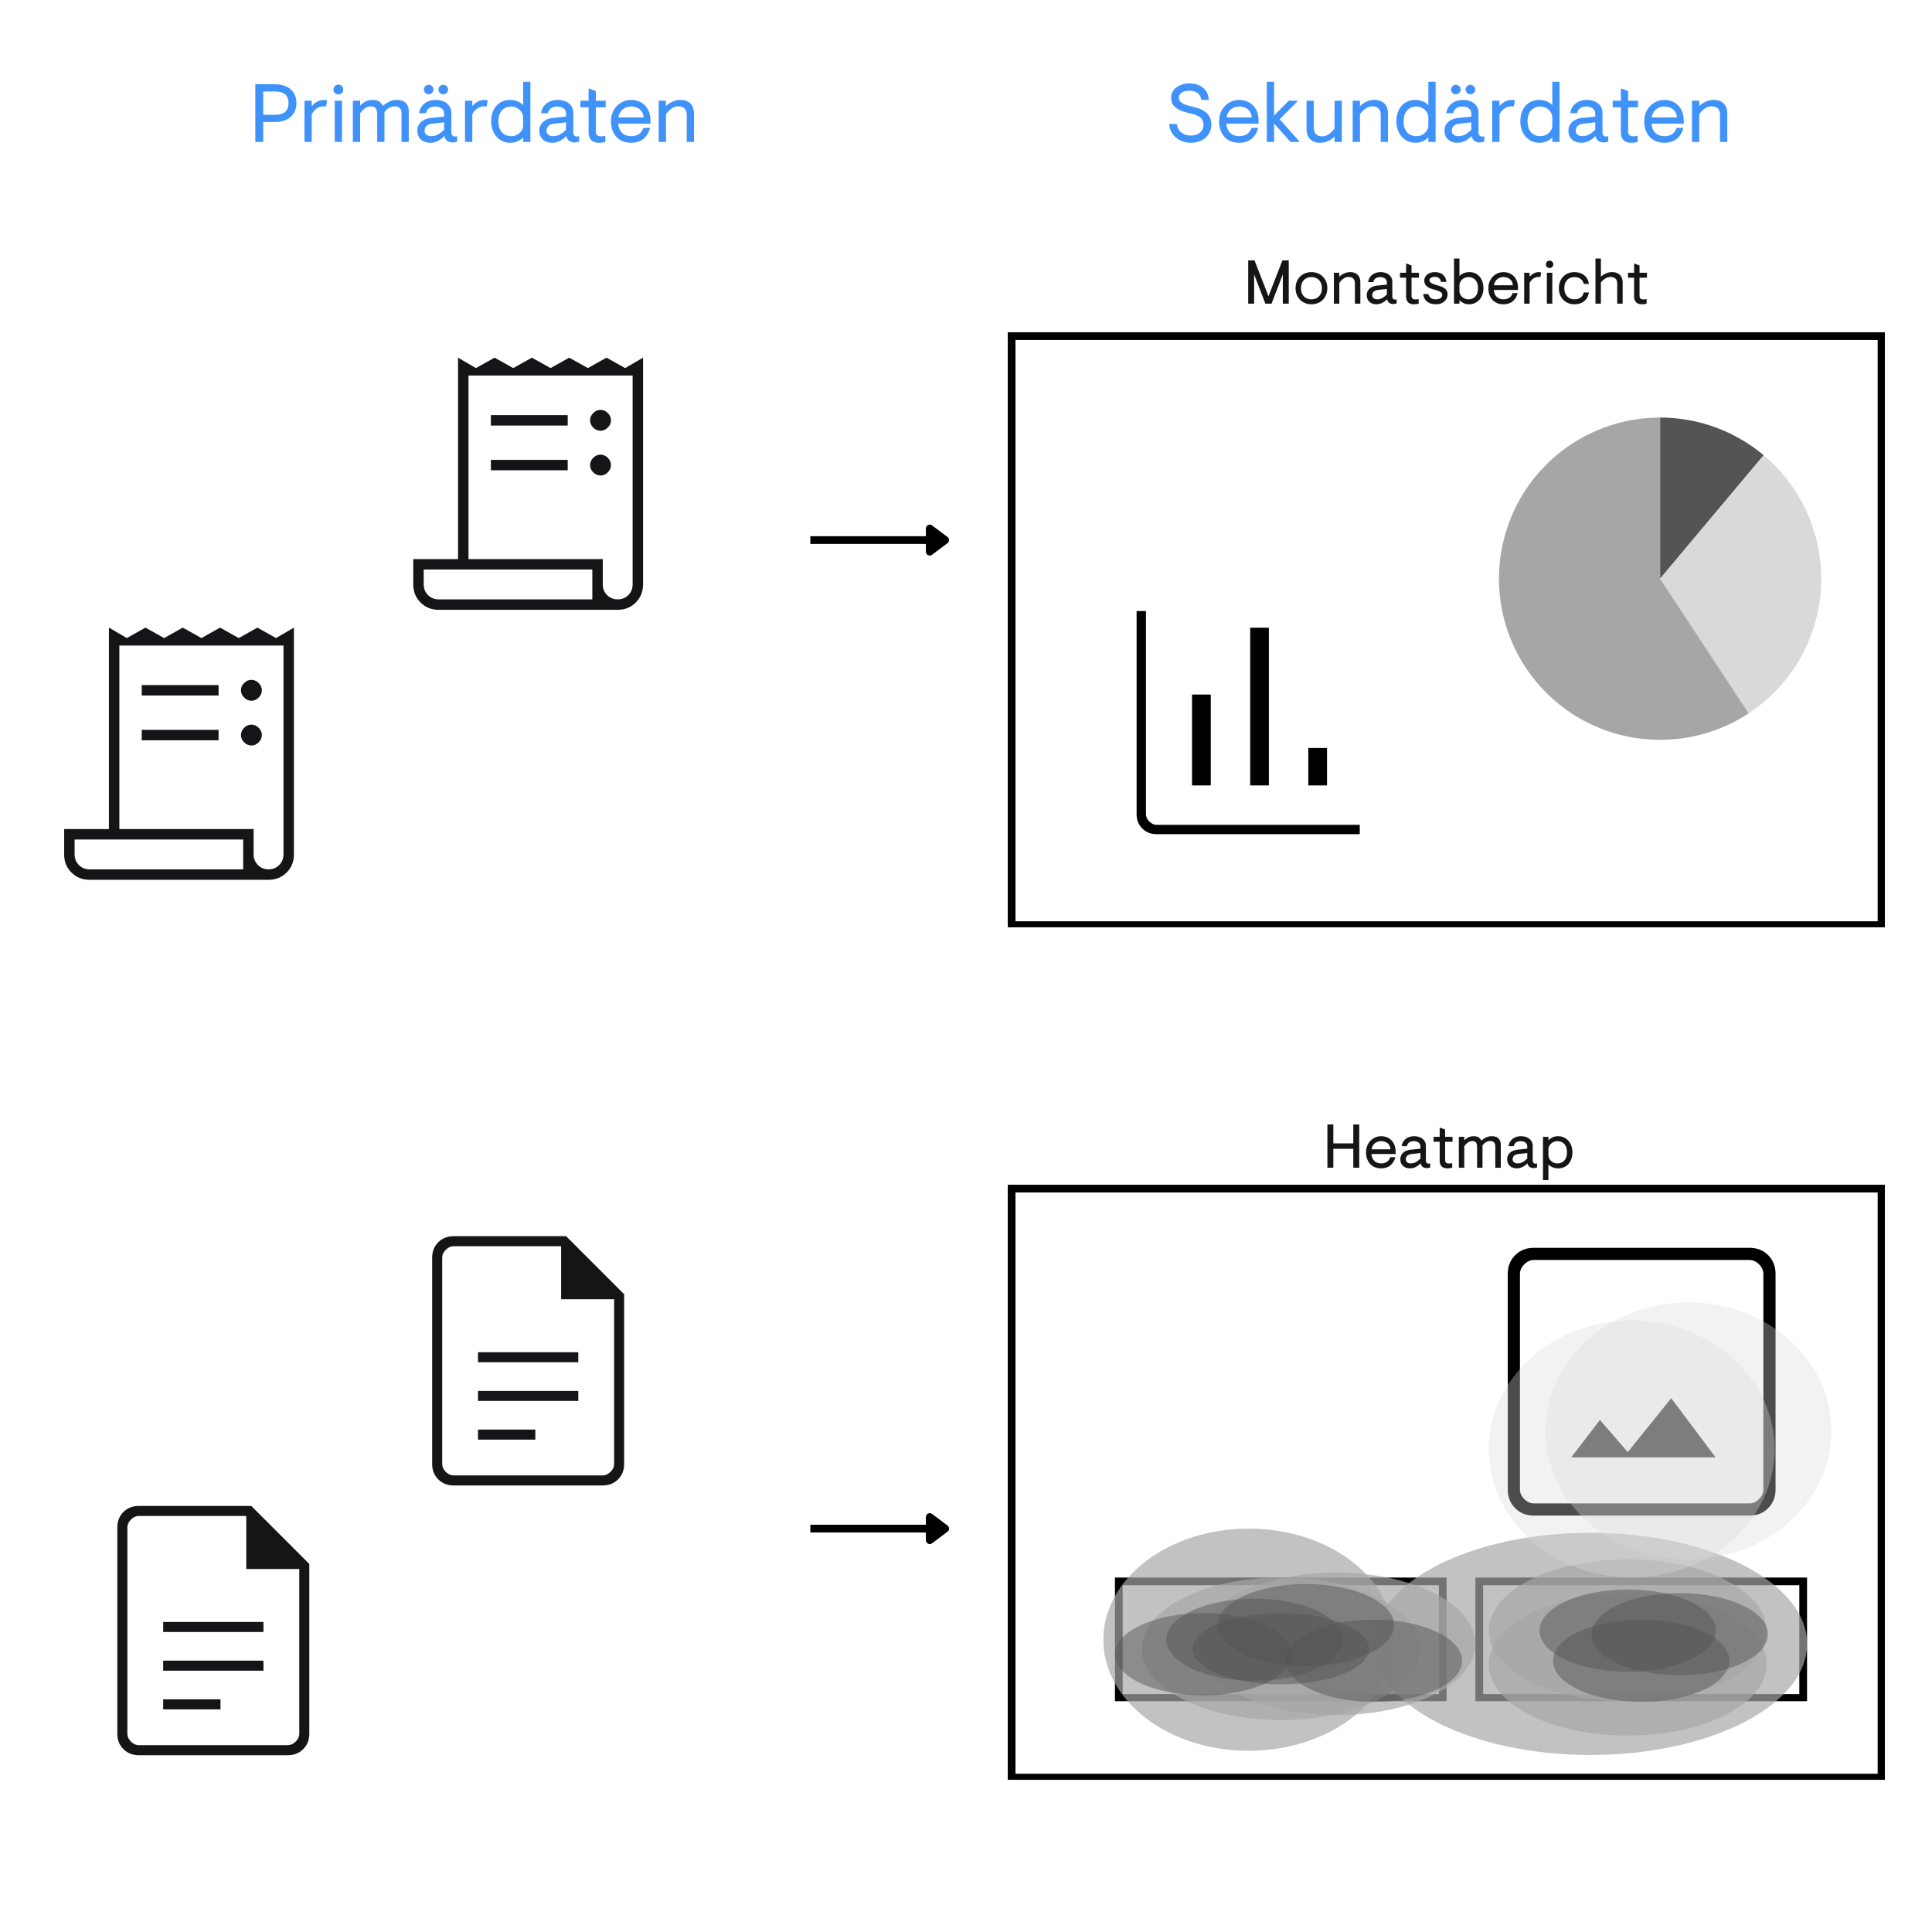 <svg xmlns="http://www.w3.org/2000/svg" xmlns:xlink="http://www.w3.org/1999/xlink" width="500" zoomAndPan="magnify" viewBox="0 0 375 375" height="500" preserveAspectRatio="xMidYMid meet" version="1.0"><defs><filter x="0%" y="0%" width="100%" height="100%" id="af8e099d97"><feColorMatrix values="0 0 0 0 1 0 0 0 0 1 0 0 0 0 1 0 0 0 1 0" color-interpolation-filters="sRGB"/></filter><g/><clipPath id="b4408cc277"><path d="M 195.605 64.488 L 365.852 64.488 L 365.852 179.988 L 195.605 179.988 Z M 195.605 64.488 " clip-rule="nonzero"/></clipPath><clipPath id="e8808f2fde"><rect x="0" width="68" y="0" height="68"/></clipPath><clipPath id="ad73289f42"><path d="M 195.605 229.957 L 365.852 229.957 L 365.852 345.457 L 195.605 345.457 Z M 195.605 229.957 " clip-rule="nonzero"/></clipPath><clipPath id="f8e1f6afef"><path d="M 216.41 306.195 L 280.781 306.195 L 280.781 330.195 L 216.41 330.195 Z M 216.41 306.195 " clip-rule="nonzero"/></clipPath><clipPath id="d87183b326"><path d="M 286.375 306.195 L 350.746 306.195 L 350.746 330.195 L 286.375 330.195 Z M 286.375 306.195 " clip-rule="nonzero"/></clipPath><mask id="cfd5c5d242"><g filter="url(#af8e099d97)"><rect x="-37.5" width="450" fill="#000000" y="-37.5" height="450" fill-opacity="0.69"/></g></mask><clipPath id="6d84617ece"><path d="M 0.16 0.699 L 56.594 0.699 L 56.594 43.824 L 0.16 43.824 Z M 0.16 0.699 " clip-rule="nonzero"/></clipPath><clipPath id="6492cb0704"><path d="M 28.375 0.699 C 12.793 0.699 0.16 10.352 0.16 22.262 C 0.16 34.172 12.793 43.824 28.375 43.824 C 43.961 43.824 56.594 34.172 56.594 22.262 C 56.594 10.352 43.961 0.699 28.375 0.699 Z M 28.375 0.699 " clip-rule="nonzero"/></clipPath><clipPath id="495f0e333b"><path d="M 0.16 0.699 L 56.594 0.699 L 56.594 43.824 L 0.16 43.824 Z M 0.16 0.699 " clip-rule="nonzero"/></clipPath><clipPath id="2343dbbff1"><path d="M 28.375 0.699 C 12.793 0.699 0.16 10.352 0.16 22.262 C 0.16 34.172 12.793 43.824 28.375 43.824 C 43.961 43.824 56.594 34.172 56.594 22.262 C 56.594 10.352 43.961 0.699 28.375 0.699 Z M 28.375 0.699 " clip-rule="nonzero"/></clipPath><clipPath id="71f8134367"><rect x="0" width="57" y="0" height="44"/></clipPath><clipPath id="989e409567"><rect x="0" width="57" y="0" height="44"/></clipPath><mask id="69dc338e82"><g filter="url(#af8e099d97)"><rect x="-37.5" width="450" fill="#000000" y="-37.5" height="450" fill-opacity="0.69"/></g></mask><clipPath id="956e18a985"><path d="M 0.668 0.516 L 84.898 0.516 L 84.898 43.641 L 0.668 43.641 Z M 0.668 0.516 " clip-rule="nonzero"/></clipPath><clipPath id="351585c440"><path d="M 42.707 0.516 C 19.488 0.516 0.668 10.168 0.668 22.078 C 0.668 33.988 19.488 43.641 42.707 43.641 C 65.926 43.641 84.75 33.988 84.75 22.078 C 84.75 10.168 65.926 0.516 42.707 0.516 Z M 42.707 0.516 " clip-rule="nonzero"/></clipPath><clipPath id="0ebcce6dac"><path d="M 0.668 0.516 L 84.879 0.516 L 84.879 43.641 L 0.668 43.641 Z M 0.668 0.516 " clip-rule="nonzero"/></clipPath><clipPath id="402b545060"><path d="M 42.707 0.516 C 19.488 0.516 0.668 10.168 0.668 22.078 C 0.668 33.988 19.488 43.641 42.707 43.641 C 65.926 43.641 84.75 33.988 84.75 22.078 C 84.75 10.168 65.926 0.516 42.707 0.516 Z M 42.707 0.516 " clip-rule="nonzero"/></clipPath><clipPath id="83f29cf51a"><rect x="0" width="85" y="0" height="44"/></clipPath><clipPath id="a4556e19a0"><rect x="0" width="86" y="0" height="44"/></clipPath><mask id="fdf3f1993d"><g filter="url(#af8e099d97)"><rect x="-37.5" width="450" fill="#000000" y="-37.5" height="450" fill-opacity="0.69"/></g></mask><clipPath id="bdb440e865"><path d="M 0.977 0.223 L 54.996 0.223 L 54.996 27.879 L 0.977 27.879 Z M 0.977 0.223 " clip-rule="nonzero"/></clipPath><clipPath id="ad85f67c3b"><path d="M 27.938 0.223 C 13.047 0.223 0.977 6.414 0.977 14.051 C 0.977 21.688 13.047 27.879 27.938 27.879 C 42.828 27.879 54.898 21.688 54.898 14.051 C 54.898 6.414 42.828 0.223 27.938 0.223 Z M 27.938 0.223 " clip-rule="nonzero"/></clipPath><clipPath id="f6ef584329"><path d="M 0.977 0.223 L 54.961 0.223 L 54.961 27.879 L 0.977 27.879 Z M 0.977 0.223 " clip-rule="nonzero"/></clipPath><clipPath id="79bbecd1f1"><path d="M 27.938 0.223 C 13.047 0.223 0.977 6.414 0.977 14.051 C 0.977 21.688 13.047 27.879 27.938 27.879 C 42.828 27.879 54.898 21.688 54.898 14.051 C 54.898 6.414 42.828 0.223 27.938 0.223 Z M 27.938 0.223 " clip-rule="nonzero"/></clipPath><clipPath id="ed671db3b9"><rect x="0" width="55" y="0" height="28"/></clipPath><clipPath id="c487b494d5"><rect x="0" width="56" y="0" height="28"/></clipPath><mask id="da00a60279"><g filter="url(#af8e099d97)"><rect x="-37.5" width="450" fill="#000000" y="-37.5" height="450" fill-opacity="0.69"/></g></mask><clipPath id="6ecffa0f9a"><path d="M 0.449 0.25 L 54.469 0.25 L 54.469 27.906 L 0.449 27.906 Z M 0.449 0.25 " clip-rule="nonzero"/></clipPath><clipPath id="bea78ebc46"><path d="M 27.41 0.25 C 12.52 0.25 0.449 6.441 0.449 14.078 C 0.449 21.715 12.52 27.906 27.41 27.906 C 42.301 27.906 54.375 21.715 54.375 14.078 C 54.375 6.441 42.301 0.25 27.41 0.25 Z M 27.41 0.25 " clip-rule="nonzero"/></clipPath><clipPath id="ac3c1f2dcd"><path d="M 0.449 0.25 L 54.469 0.25 L 54.469 27.906 L 0.449 27.906 Z M 0.449 0.25 " clip-rule="nonzero"/></clipPath><clipPath id="f089a7c70d"><path d="M 27.41 0.25 C 12.52 0.25 0.449 6.441 0.449 14.078 C 0.449 21.715 12.52 27.906 27.41 27.906 C 42.301 27.906 54.375 21.715 54.375 14.078 C 54.375 6.441 42.301 0.25 27.41 0.25 Z M 27.41 0.25 " clip-rule="nonzero"/></clipPath><clipPath id="288198de51"><rect x="0" width="55" y="0" height="28"/></clipPath><clipPath id="cc1b91173b"><rect x="0" width="55" y="0" height="29"/></clipPath><mask id="0ca407876a"><g filter="url(#af8e099d97)"><rect x="-37.5" width="450" fill="#000000" y="-37.5" height="450" fill-opacity="0.69"/></g></mask><clipPath id="daae6876e1"><path d="M 0.633 0.195 L 54.656 0.195 L 54.656 27.855 L 0.633 27.855 Z M 0.633 0.195 " clip-rule="nonzero"/></clipPath><clipPath id="90b8023b7a"><path d="M 27.598 0.195 C 12.707 0.195 0.633 6.391 0.633 14.027 C 0.633 21.664 12.707 27.855 27.598 27.855 C 42.488 27.855 54.559 21.664 54.559 14.027 C 54.559 6.391 42.488 0.195 27.598 0.195 Z M 27.598 0.195 " clip-rule="nonzero"/></clipPath><clipPath id="6667519a60"><path d="M 0.633 0.195 L 54.656 0.195 L 54.656 27.855 L 0.633 27.855 Z M 0.633 0.195 " clip-rule="nonzero"/></clipPath><clipPath id="dbd7c8ec57"><path d="M 27.598 0.195 C 12.707 0.195 0.633 6.391 0.633 14.027 C 0.633 21.664 12.707 27.855 27.598 27.855 C 42.488 27.855 54.559 21.664 54.559 14.027 C 54.559 6.391 42.488 0.195 27.598 0.195 Z M 27.598 0.195 " clip-rule="nonzero"/></clipPath><clipPath id="b7be7622d6"><rect x="0" width="55" y="0" height="28"/></clipPath><clipPath id="cd9376b704"><rect x="0" width="55" y="0" height="29"/></clipPath><mask id="44e7898c36"><g filter="url(#af8e099d97)"><rect x="-37.5" width="450" fill="#000000" y="-37.5" height="450" fill-opacity="0.69"/></g></mask><clipPath id="feca052fdc"><path d="M 0.977 0.668 L 54.996 0.668 L 54.996 28.328 L 0.977 28.328 Z M 0.977 0.668 " clip-rule="nonzero"/></clipPath><clipPath id="eddad6f6c1"><path d="M 27.938 0.668 C 13.047 0.668 0.977 6.859 0.977 14.496 C 0.977 22.137 13.047 28.328 27.938 28.328 C 42.828 28.328 54.898 22.137 54.898 14.496 C 54.898 6.859 42.828 0.668 27.938 0.668 Z M 27.938 0.668 " clip-rule="nonzero"/></clipPath><clipPath id="9606e34a05"><path d="M 0.977 0.668 L 54.961 0.668 L 54.961 28.328 L 0.977 28.328 Z M 0.977 0.668 " clip-rule="nonzero"/></clipPath><clipPath id="f2a4ebfecb"><path d="M 27.938 0.668 C 13.047 0.668 0.977 6.859 0.977 14.496 C 0.977 22.137 13.047 28.328 27.938 28.328 C 42.828 28.328 54.898 22.137 54.898 14.496 C 54.898 6.859 42.828 0.668 27.938 0.668 Z M 27.938 0.668 " clip-rule="nonzero"/></clipPath><clipPath id="5361888807"><rect x="0" width="55" y="0" height="29"/></clipPath><clipPath id="90ad6651de"><rect x="0" width="56" y="0" height="29"/></clipPath><mask id="9dcacf273f"><g filter="url(#af8e099d97)"><rect x="-37.5" width="450" fill="#000000" y="-37.5" height="450" fill-opacity="0.49"/></g></mask><clipPath id="2950c2f139"><path d="M 0.473 1.113 L 34.723 1.113 L 34.723 14.941 L 0.473 14.941 Z M 0.473 1.113 " clip-rule="nonzero"/></clipPath><clipPath id="9d1f69e713"><path d="M 17.598 1.113 C 8.141 1.113 0.473 4.207 0.473 8.027 C 0.473 11.844 8.141 14.941 17.598 14.941 C 27.055 14.941 34.719 11.844 34.719 8.027 C 34.719 4.207 27.055 1.113 17.598 1.113 Z M 17.598 1.113 " clip-rule="nonzero"/></clipPath><clipPath id="be95137852"><path d="M 0.473 0.113 L 34.723 0.113 L 34.723 13.941 L 0.473 13.941 Z M 0.473 0.113 " clip-rule="nonzero"/></clipPath><clipPath id="69d7fd247e"><path d="M 17.598 0.113 C 8.141 0.113 0.473 3.207 0.473 7.027 C 0.473 10.844 8.141 13.941 17.598 13.941 C 27.055 13.941 34.719 10.844 34.719 7.027 C 34.719 3.207 27.055 0.113 17.598 0.113 Z M 17.598 0.113 " clip-rule="nonzero"/></clipPath><clipPath id="76e61d32ea"><rect x="0" width="35" y="0" height="14"/></clipPath><clipPath id="36a14d7dc3"><rect x="0" width="35" y="0" height="16"/></clipPath><mask id="cef8e855f4"><g filter="url(#af8e099d97)"><rect x="-37.5" width="450" fill="#000000" y="-37.5" height="450" fill-opacity="0.49"/></g></mask><clipPath id="48505c6fad"><path d="M 0.91 0.223 L 35.188 0.223 L 35.188 16.176 L 0.91 16.176 Z M 0.91 0.223 " clip-rule="nonzero"/></clipPath><clipPath id="a055f03f97"><path d="M 18.031 0.223 C 8.574 0.223 0.91 3.793 0.91 8.199 C 0.91 12.605 8.574 16.176 18.031 16.176 C 27.488 16.176 35.156 12.605 35.156 8.199 C 35.156 3.793 27.488 0.223 18.031 0.223 Z M 18.031 0.223 " clip-rule="nonzero"/></clipPath><clipPath id="13e25d18cf"><path d="M 0.91 0.223 L 35.188 0.223 L 35.188 16.176 L 0.91 16.176 Z M 0.91 0.223 " clip-rule="nonzero"/></clipPath><clipPath id="255598d4f0"><path d="M 18.031 0.223 C 8.574 0.223 0.91 3.793 0.91 8.199 C 0.91 12.605 8.574 16.176 18.031 16.176 C 27.488 16.176 35.156 12.605 35.156 8.199 C 35.156 3.793 27.488 0.223 18.031 0.223 Z M 18.031 0.223 " clip-rule="nonzero"/></clipPath><clipPath id="0fc2910023"><rect x="0" width="36" y="0" height="17"/></clipPath><clipPath id="8ce947ec8b"><rect x="0" width="36" y="0" height="17"/></clipPath><mask id="53d784e3f5"><g filter="url(#af8e099d97)"><rect x="-37.5" width="450" fill="#000000" y="-37.5" height="450" fill-opacity="0.49"/></g></mask><clipPath id="e3cdb3bf7e"><path d="M 0.438 0.371 L 34.719 0.371 L 34.719 16.328 L 0.438 16.328 Z M 0.438 0.371 " clip-rule="nonzero"/></clipPath><clipPath id="c87483e3e7"><path d="M 17.562 0.371 C 8.105 0.371 0.438 3.945 0.438 8.348 C 0.438 12.754 8.105 16.328 17.562 16.328 C 27.02 16.328 34.684 12.754 34.684 8.348 C 34.684 3.945 27.02 0.371 17.562 0.371 Z M 17.562 0.371 " clip-rule="nonzero"/></clipPath><clipPath id="2519632b1a"><path d="M 0.438 0.371 L 34.719 0.371 L 34.719 16.328 L 0.438 16.328 Z M 0.438 0.371 " clip-rule="nonzero"/></clipPath><clipPath id="6fd478e0db"><path d="M 17.562 0.371 C 8.105 0.371 0.438 3.945 0.438 8.348 C 0.438 12.754 8.105 16.328 17.562 16.328 C 27.02 16.328 34.684 12.754 34.684 8.348 C 34.684 3.945 27.02 0.371 17.562 0.371 Z M 17.562 0.371 " clip-rule="nonzero"/></clipPath><clipPath id="63cb8c28c1"><rect x="0" width="35" y="0" height="17"/></clipPath><clipPath id="f2785e01f1"><rect x="0" width="35" y="0" height="17"/></clipPath><mask id="ebd7b2d3ef"><g filter="url(#af8e099d97)"><rect x="-37.5" width="450" fill="#000000" y="-37.5" height="450" fill-opacity="0.49"/></g></mask><clipPath id="aa4cc45b85"><path d="M 0.812 0.52 L 35.094 0.52 L 35.094 16.477 L 0.812 16.477 Z M 0.812 0.52 " clip-rule="nonzero"/></clipPath><clipPath id="ab80b8290c"><path d="M 17.938 0.52 C 8.48 0.52 0.812 4.094 0.812 8.496 C 0.812 12.902 8.48 16.477 17.938 16.477 C 27.395 16.477 35.062 12.902 35.062 8.496 C 35.062 4.094 27.395 0.52 17.938 0.52 Z M 17.938 0.52 " clip-rule="nonzero"/></clipPath><clipPath id="3733fe0eb0"><path d="M 0.812 0.52 L 35.094 0.52 L 35.094 16.477 L 0.812 16.477 Z M 0.812 0.52 " clip-rule="nonzero"/></clipPath><clipPath id="cd04121ad4"><path d="M 17.938 0.52 C 8.48 0.52 0.812 4.094 0.812 8.496 C 0.812 12.902 8.48 16.477 17.938 16.477 C 27.395 16.477 35.062 12.902 35.062 8.496 C 35.062 4.094 27.395 0.52 17.938 0.52 Z M 17.938 0.52 " clip-rule="nonzero"/></clipPath><clipPath id="82d37e2c49"><rect x="0" width="36" y="0" height="17"/></clipPath><clipPath id="dbe53f5d77"><rect x="0" width="36" y="0" height="17"/></clipPath><mask id="a5fed9905d"><g filter="url(#af8e099d97)"><rect x="-37.5" width="450" fill="#000000" y="-37.5" height="450" fill-opacity="0.49"/></g></mask><clipPath id="230b358ceb"><path d="M 0.543 0.371 L 34.824 0.371 L 34.824 16.328 L 0.543 16.328 Z M 0.543 0.371 " clip-rule="nonzero"/></clipPath><clipPath id="487152f2a9"><path d="M 17.668 0.371 C 8.211 0.371 0.543 3.945 0.543 8.348 C 0.543 12.754 8.211 16.328 17.668 16.328 C 27.125 16.328 34.793 12.754 34.793 8.348 C 34.793 3.945 27.125 0.371 17.668 0.371 Z M 17.668 0.371 " clip-rule="nonzero"/></clipPath><clipPath id="f5aa5407e9"><path d="M 0.543 0.371 L 34.824 0.371 L 34.824 16.328 L 0.543 16.328 Z M 0.543 0.371 " clip-rule="nonzero"/></clipPath><clipPath id="9fb3d75947"><path d="M 17.668 0.371 C 8.211 0.371 0.543 3.945 0.543 8.348 C 0.543 12.754 8.211 16.328 17.668 16.328 C 27.125 16.328 34.793 12.754 34.793 8.348 C 34.793 3.945 27.125 0.371 17.668 0.371 Z M 17.668 0.371 " clip-rule="nonzero"/></clipPath><clipPath id="d894d3b596"><rect x="0" width="35" y="0" height="17"/></clipPath><clipPath id="e1e43aa9da"><rect x="0" width="35" y="0" height="17"/></clipPath><mask id="be570b714c"><g filter="url(#af8e099d97)"><rect x="-37.5" width="450" fill="#000000" y="-37.5" height="450" fill-opacity="0.49"/></g></mask><clipPath id="b67c2b3abc"><path d="M 0.41 1.113 L 34.688 1.113 L 34.688 17.066 L 0.41 17.066 Z M 0.41 1.113 " clip-rule="nonzero"/></clipPath><clipPath id="09ce141fb0"><path d="M 17.531 1.113 C 8.074 1.113 0.41 4.684 0.41 9.09 C 0.41 13.496 8.074 17.066 17.531 17.066 C 26.988 17.066 34.656 13.496 34.656 9.09 C 34.656 4.684 26.988 1.113 17.531 1.113 Z M 17.531 1.113 " clip-rule="nonzero"/></clipPath><clipPath id="26af24aecd"><path d="M 0.41 0.113 L 34.688 0.113 L 34.688 16.066 L 0.41 16.066 Z M 0.41 0.113 " clip-rule="nonzero"/></clipPath><clipPath id="e74abab817"><path d="M 17.531 0.113 C 8.074 0.113 0.41 3.684 0.41 8.09 C 0.41 12.496 8.074 16.066 17.531 16.066 C 26.988 16.066 34.656 12.496 34.656 8.09 C 34.656 3.684 26.988 0.113 17.531 0.113 Z M 17.531 0.113 " clip-rule="nonzero"/></clipPath><clipPath id="c41e06c45c"><rect x="0" width="35" y="0" height="17"/></clipPath><clipPath id="de754f09c7"><rect x="0" width="35" y="0" height="18"/></clipPath><mask id="dfbca7a9eb"><g filter="url(#af8e099d97)"><rect x="-37.5" width="450" fill="#000000" y="-37.5" height="450" fill-opacity="0.49"/></g></mask><clipPath id="c8b8d4ec5f"><path d="M 0.379 0.285 L 34.656 0.285 L 34.656 16.238 L 0.379 16.238 Z M 0.379 0.285 " clip-rule="nonzero"/></clipPath><clipPath id="7748405fa3"><path d="M 17.5 0.285 C 8.043 0.285 0.379 3.855 0.379 8.262 C 0.379 12.668 8.043 16.238 17.5 16.238 C 26.957 16.238 34.625 12.668 34.625 8.262 C 34.625 3.855 26.957 0.285 17.5 0.285 Z M 17.5 0.285 " clip-rule="nonzero"/></clipPath><clipPath id="a91ad7a80e"><path d="M 0.379 0.285 L 34.641 0.285 L 34.641 16.238 L 0.379 16.238 Z M 0.379 0.285 " clip-rule="nonzero"/></clipPath><clipPath id="af8e3f333a"><path d="M 17.5 0.285 C 8.043 0.285 0.379 3.855 0.379 8.262 C 0.379 12.668 8.043 16.238 17.5 16.238 C 26.957 16.238 34.625 12.668 34.625 8.262 C 34.625 3.855 26.957 0.285 17.5 0.285 Z M 17.5 0.285 " clip-rule="nonzero"/></clipPath><clipPath id="80c7649d7b"><rect x="0" width="35" y="0" height="17"/></clipPath><clipPath id="2ff0775fb4"><rect x="0" width="35" y="0" height="17"/></clipPath><mask id="d8078ab750"><g filter="url(#af8e099d97)"><rect x="-37.5" width="450" fill="#000000" y="-37.5" height="450" fill-opacity="0.49"/></g></mask><clipPath id="979ec0c126"><path d="M 0.344 0.457 L 34.625 0.457 L 34.625 16.414 L 0.344 16.414 Z M 0.344 0.457 " clip-rule="nonzero"/></clipPath><clipPath id="141cb1c2ab"><path d="M 17.469 0.457 C 8.012 0.457 0.344 4.027 0.344 8.434 C 0.344 12.84 8.012 16.414 17.469 16.414 C 26.926 16.414 34.594 12.84 34.594 8.434 C 34.594 4.027 26.926 0.457 17.469 0.457 Z M 17.469 0.457 " clip-rule="nonzero"/></clipPath><clipPath id="3c5926adbe"><path d="M 0.344 0.457 L 34.625 0.457 L 34.625 16.414 L 0.344 16.414 Z M 0.344 0.457 " clip-rule="nonzero"/></clipPath><clipPath id="c454d4e40b"><path d="M 17.469 0.457 C 8.012 0.457 0.344 4.027 0.344 8.434 C 0.344 12.84 8.012 16.414 17.469 16.414 C 26.926 16.414 34.594 12.84 34.594 8.434 C 34.594 4.027 26.926 0.457 17.469 0.457 Z M 17.469 0.457 " clip-rule="nonzero"/></clipPath><clipPath id="13586f7c58"><rect x="0" width="35" y="0" height="17"/></clipPath><clipPath id="210dbd2f87"><rect x="0" width="35" y="0" height="17"/></clipPath><mask id="3990030035"><g filter="url(#af8e099d97)"><rect x="-37.5" width="450" fill="#000000" y="-37.5" height="450" fill-opacity="0.35"/></g></mask><clipPath id="33e8a7a284"><path d="M 0.977 0.328 L 56.492 0.328 L 56.492 50.195 L 0.977 50.195 Z M 0.977 0.328 " clip-rule="nonzero"/></clipPath><clipPath id="512579f4fc"><path d="M 28.715 0.328 C 13.395 0.328 0.977 11.492 0.977 25.262 C 0.977 39.035 13.395 50.195 28.715 50.195 C 44.031 50.195 56.449 39.035 56.449 25.262 C 56.449 11.492 44.031 0.328 28.715 0.328 Z M 28.715 0.328 " clip-rule="nonzero"/></clipPath><clipPath id="0188751d83"><path d="M 0.977 0.328 L 56.492 0.328 L 56.492 50.195 L 0.977 50.195 Z M 0.977 0.328 " clip-rule="nonzero"/></clipPath><clipPath id="de1b15e385"><path d="M 28.715 0.328 C 13.395 0.328 0.977 11.492 0.977 25.262 C 0.977 39.035 13.395 50.195 28.715 50.195 C 44.031 50.195 56.449 39.035 56.449 25.262 C 56.449 11.492 44.031 0.328 28.715 0.328 Z M 28.715 0.328 " clip-rule="nonzero"/></clipPath><clipPath id="a95d544b9f"><rect x="0" width="57" y="0" height="51"/></clipPath><clipPath id="8971fb62f5"><rect x="0" width="57" y="0" height="51"/></clipPath><mask id="5f0eb4c442"><g filter="url(#af8e099d97)"><rect x="-37.5" width="450" fill="#000000" y="-37.5" height="450" fill-opacity="0.35"/></g></mask><clipPath id="74febc2d5f"><path d="M 0.996 0.801 L 56.512 0.801 L 56.512 50.668 L 0.996 50.668 Z M 0.996 0.801 " clip-rule="nonzero"/></clipPath><clipPath id="67f3adb269"><path d="M 28.734 0.801 C 13.414 0.801 0.996 11.965 0.996 25.734 C 0.996 39.504 13.414 50.668 28.734 50.668 C 44.055 50.668 56.473 39.504 56.473 25.734 C 56.473 11.965 44.055 0.801 28.734 0.801 Z M 28.734 0.801 " clip-rule="nonzero"/></clipPath><clipPath id="201d2ddfa3"><path d="M 0.996 0.801 L 56.512 0.801 L 56.512 50.668 L 0.996 50.668 Z M 0.996 0.801 " clip-rule="nonzero"/></clipPath><clipPath id="89a7c88b41"><path d="M 28.734 0.801 C 13.414 0.801 0.996 11.965 0.996 25.734 C 0.996 39.504 13.414 50.668 28.734 50.668 C 44.055 50.668 56.473 39.504 56.473 25.734 C 56.473 11.965 44.055 0.801 28.734 0.801 Z M 28.734 0.801 " clip-rule="nonzero"/></clipPath><clipPath id="e626b865eb"><rect x="0" width="57" y="0" height="51"/></clipPath><clipPath id="9e30e098b4"><rect x="0" width="57" y="0" height="51"/></clipPath></defs><path stroke-linecap="butt" transform="matrix(0.75, 0, 0, 0.75, 157.285, 104.077)" fill="none" stroke-linejoin="miter" d="M 0.001 1.002 L 30.402 1.002 " stroke="#000000" stroke-width="2" stroke-opacity="1" stroke-miterlimit="4"/><path stroke-linecap="round" transform="matrix(0.75, 0, 0, 0.75, 157.285, 104.077)" fill-opacity="1" fill="#000000" fill-rule="nonzero" stroke-linejoin="round" d="M 30.902 -1.998 L 34.902 1.002 L 30.902 4.002 Z M 30.902 -1.998 " stroke="#000000" stroke-width="2" stroke-opacity="1" stroke-miterlimit="4"/><g clip-path="url(#b4408cc277)"><path stroke-linecap="butt" transform="matrix(0.75, 0, 0, 0.75, 195.605, 64.489)" fill="none" stroke-linejoin="miter" d="M 0 -0.001 L 227.13 -0.001 L 227.13 154.437 L 0 154.437 Z M 0 -0.001 " stroke="#000000" stroke-width="4" stroke-opacity="1" stroke-miterlimit="4"/></g><g transform="matrix(1, 0, 0, 1, 288, 78)"><g clip-path="url(#e8808f2fde)"><path fill="#545454" d="M 34.223 3.043 C 36.047 3.043 37.859 3.203 39.656 3.52 C 41.453 3.836 43.207 4.305 44.922 4.93 C 46.637 5.555 48.285 6.324 49.863 7.234 C 51.445 8.148 52.934 9.188 54.328 10.363 L 34.223 34.324 Z M 34.223 3.043 " fill-opacity="1" fill-rule="nonzero"/><path fill="#d9d9d9" d="M 54.328 10.363 C 54.793 10.75 55.246 11.156 55.688 11.57 C 56.129 11.988 56.559 12.418 56.977 12.859 C 57.391 13.301 57.797 13.754 58.184 14.219 C 58.574 14.684 58.953 15.156 59.312 15.645 C 59.676 16.133 60.023 16.629 60.355 17.137 C 60.691 17.641 61.008 18.156 61.312 18.684 C 61.617 19.207 61.902 19.742 62.176 20.285 C 62.449 20.828 62.703 21.375 62.945 21.934 C 63.184 22.492 63.41 23.055 63.617 23.625 C 63.824 24.195 64.016 24.77 64.188 25.352 C 64.363 25.934 64.52 26.52 64.66 27.109 C 64.801 27.699 64.922 28.293 65.027 28.891 C 65.133 29.488 65.223 30.09 65.293 30.691 C 65.363 31.293 65.414 31.898 65.449 32.504 C 65.484 33.109 65.504 33.715 65.504 34.324 C 65.504 34.93 65.484 35.535 65.449 36.141 C 65.414 36.746 65.363 37.352 65.293 37.953 C 65.223 38.559 65.133 39.156 65.027 39.754 C 64.922 40.352 64.801 40.945 64.66 41.535 C 64.52 42.125 64.363 42.711 64.188 43.293 C 64.016 43.875 63.824 44.449 63.617 45.02 C 63.41 45.59 63.184 46.156 62.945 46.711 C 62.703 47.27 62.449 47.82 62.176 48.359 C 61.902 48.902 61.617 49.438 61.312 49.961 C 61.008 50.488 60.691 51.004 60.355 51.512 C 60.023 52.02 59.676 52.516 59.312 53 C 58.953 53.488 58.574 53.965 58.184 54.43 C 57.797 54.895 57.391 55.348 56.977 55.789 C 56.559 56.23 56.129 56.656 55.688 57.074 C 55.246 57.492 54.793 57.895 54.328 58.285 C 53.863 58.676 53.391 59.051 52.902 59.414 C 52.414 59.773 51.918 60.121 51.414 60.457 L 34.223 34.324 Z M 54.328 10.363 " fill-opacity="1" fill-rule="nonzero"/><path fill="#a6a6a6" d="M 51.414 60.457 C 50.906 60.789 50.391 61.109 49.863 61.41 C 49.34 61.715 48.805 62.004 48.262 62.273 C 47.719 62.547 47.172 62.805 46.613 63.043 C 46.055 63.285 45.492 63.508 44.922 63.715 C 44.352 63.922 43.777 64.113 43.195 64.289 C 42.613 64.461 42.027 64.617 41.438 64.758 C 40.848 64.898 40.254 65.02 39.656 65.125 C 39.059 65.23 38.457 65.32 37.855 65.391 C 37.254 65.461 36.648 65.512 36.043 65.547 C 35.438 65.586 34.832 65.602 34.223 65.602 C 33.617 65.602 33.012 65.586 32.406 65.551 C 31.801 65.512 31.195 65.461 30.594 65.391 C 29.992 65.32 29.391 65.23 28.793 65.125 C 28.195 65.02 27.602 64.898 27.012 64.758 C 26.422 64.617 25.836 64.461 25.254 64.289 C 24.672 64.113 24.098 63.922 23.527 63.715 C 22.957 63.508 22.395 63.285 21.836 63.043 C 21.277 62.805 20.73 62.547 20.188 62.273 C 19.645 62.004 19.109 61.715 18.586 61.41 C 18.059 61.109 17.543 60.789 17.035 60.457 C 16.531 60.125 16.031 59.773 15.547 59.414 C 15.059 59.051 14.586 58.676 14.121 58.285 C 13.656 57.895 13.203 57.492 12.762 57.074 C 12.32 56.66 11.891 56.23 11.473 55.789 C 11.059 55.348 10.652 54.895 10.266 54.43 C 9.875 53.965 9.496 53.488 9.137 53.004 C 8.773 52.516 8.426 52.02 8.09 51.512 C 7.758 51.004 7.441 50.488 7.137 49.965 C 6.832 49.438 6.547 48.902 6.273 48.363 C 6 47.82 5.746 47.27 5.504 46.715 C 5.262 46.156 5.039 45.594 4.832 45.023 C 4.625 44.453 4.434 43.875 4.258 43.297 C 4.086 42.715 3.93 42.129 3.789 41.539 C 3.648 40.949 3.527 40.352 3.422 39.758 C 3.316 39.16 3.227 38.559 3.156 37.957 C 3.086 37.352 3.035 36.75 3 36.145 C 2.965 35.539 2.945 34.93 2.945 34.324 C 2.945 33.719 2.961 33.113 2.996 32.508 C 3.035 31.898 3.086 31.297 3.156 30.695 C 3.227 30.09 3.316 29.492 3.422 28.895 C 3.523 28.297 3.648 27.703 3.789 27.113 C 3.93 26.52 4.086 25.934 4.258 25.355 C 4.434 24.773 4.625 24.195 4.832 23.625 C 5.039 23.055 5.262 22.492 5.504 21.938 C 5.742 21.379 6 20.828 6.27 20.285 C 6.543 19.746 6.832 19.211 7.133 18.684 C 7.438 18.16 7.758 17.645 8.09 17.137 C 8.422 16.629 8.77 16.133 9.133 15.645 C 9.496 15.16 9.871 14.684 10.262 14.219 C 10.652 13.754 11.055 13.301 11.473 12.859 C 11.887 12.418 12.316 11.988 12.758 11.574 C 13.199 11.156 13.652 10.754 14.117 10.363 C 14.582 9.973 15.059 9.598 15.543 9.234 C 16.031 8.871 16.527 8.523 17.035 8.191 C 17.539 7.859 18.059 7.539 18.582 7.234 C 19.109 6.934 19.641 6.645 20.184 6.371 C 20.727 6.102 21.277 5.844 21.832 5.602 C 22.391 5.363 22.953 5.141 23.523 4.93 C 24.094 4.723 24.668 4.531 25.25 4.359 C 25.832 4.184 26.418 4.027 27.008 3.887 C 27.598 3.746 28.191 3.625 28.789 3.52 C 29.387 3.414 29.988 3.328 30.59 3.254 C 31.191 3.184 31.797 3.133 32.402 3.098 C 33.008 3.062 33.613 3.043 34.223 3.043 L 34.223 34.324 Z M 51.414 60.457 " fill-opacity="1" fill-rule="nonzero"/></g></g><path fill="#000000" d="M 224.504 161.914 C 223.379 161.914 222.449 161.547 221.715 160.812 C 220.98 160.078 220.613 159.148 220.613 158.023 L 220.613 118.598 L 222.426 118.598 L 222.426 158.023 C 222.426 158.543 222.645 159.016 223.074 159.449 C 223.508 159.883 223.984 160.098 224.504 160.098 L 263.926 160.098 L 263.926 161.914 Z M 231.375 152.445 L 231.375 134.809 L 235.008 134.809 L 235.008 152.445 Z M 242.66 152.445 L 242.66 121.84 L 246.289 121.84 L 246.289 152.445 Z M 253.941 152.445 L 253.941 145.184 L 257.574 145.184 L 257.574 152.445 Z M 253.941 152.445 " fill-opacity="1" fill-rule="nonzero"/><path fill="#151417" d="M 85.141 118.363 C 83.738 118.363 82.57 117.891 81.629 116.949 C 80.688 116.008 80.215 114.852 80.215 113.473 L 80.215 108.516 L 88.906 108.516 L 88.906 69.422 L 92.379 71.445 L 96 69.422 L 99.621 71.445 L 103.238 69.422 L 106.859 71.445 L 110.48 69.422 L 114.102 71.445 L 117.719 69.422 L 121.34 71.445 L 124.816 69.422 L 124.816 113.438 C 124.816 114.84 124.344 116.008 123.402 116.949 C 122.461 117.891 121.293 118.363 119.891 118.363 Z M 119.891 116.336 C 120.711 116.336 121.398 116.059 121.957 115.504 C 122.512 114.949 122.789 114.258 122.789 113.438 L 122.789 72.895 L 90.934 72.895 L 90.934 108.516 L 116.996 108.516 L 116.996 113.438 C 116.996 114.258 117.273 114.949 117.828 115.504 C 118.383 116.059 119.07 116.336 119.891 116.336 Z M 95.277 82.598 L 95.277 80.57 L 110.191 80.57 L 110.191 82.598 Z M 95.277 91.285 L 95.277 89.258 L 110.191 89.258 L 110.191 91.285 Z M 116.562 83.609 C 116.031 83.609 115.559 83.406 115.148 82.996 C 114.738 82.586 114.535 82.113 114.535 81.582 C 114.535 81.051 114.738 80.582 115.148 80.172 C 115.559 79.762 116.031 79.555 116.562 79.555 C 117.094 79.555 117.562 79.762 117.973 80.172 C 118.383 80.582 118.59 81.051 118.59 81.582 C 118.59 82.113 118.383 82.586 117.973 82.996 C 117.562 83.406 117.094 83.609 116.562 83.609 Z M 116.562 92.297 C 116.031 92.297 115.559 92.094 115.148 91.684 C 114.738 91.273 114.535 90.801 114.535 90.27 C 114.535 89.742 114.738 89.27 115.148 88.859 C 115.559 88.449 116.031 88.242 116.562 88.242 C 117.094 88.242 117.562 88.449 117.973 88.859 C 118.383 89.27 118.59 89.742 118.59 90.27 C 118.59 90.801 118.383 91.273 117.973 91.684 C 117.562 92.094 117.094 92.297 116.562 92.297 Z M 85.141 116.336 L 114.969 116.336 L 114.969 110.543 L 82.242 110.543 L 82.242 113.438 C 82.242 114.258 82.52 114.949 83.078 115.504 C 83.633 116.059 84.32 116.336 85.141 116.336 Z M 82.242 116.336 L 82.242 110.543 Z M 82.242 116.336 " fill-opacity="1" fill-rule="nonzero"/><path fill="#151417" d="M 17.375 170.766 C 15.977 170.766 14.805 170.293 13.863 169.352 C 12.922 168.41 12.453 167.25 12.453 165.875 L 12.453 160.918 L 21.141 160.918 L 21.141 121.82 L 24.617 123.848 L 28.234 121.82 L 31.855 123.848 L 35.477 121.82 L 39.098 123.848 L 42.715 121.82 L 46.336 123.848 L 49.957 121.82 L 53.574 123.848 L 57.051 121.82 L 57.051 165.84 C 57.051 167.242 56.582 168.41 55.641 169.352 C 54.699 170.293 53.527 170.766 52.129 170.766 Z M 52.129 168.738 C 52.949 168.738 53.637 168.461 54.191 167.902 C 54.746 167.348 55.023 166.66 55.023 165.84 L 55.023 125.297 L 23.168 125.297 L 23.168 160.918 L 49.23 160.918 L 49.23 165.84 C 49.23 166.66 49.508 167.348 50.066 167.902 C 50.621 168.461 51.309 168.738 52.129 168.738 Z M 27.512 135 L 27.512 132.973 L 42.426 132.973 L 42.426 135 Z M 27.512 143.688 L 27.512 141.66 L 42.426 141.66 L 42.426 143.688 Z M 48.797 136.012 C 48.266 136.012 47.797 135.809 47.387 135.398 C 46.977 134.988 46.77 134.516 46.77 133.984 C 46.77 133.453 46.977 132.984 47.387 132.574 C 47.797 132.164 48.266 131.957 48.797 131.957 C 49.328 131.957 49.801 132.164 50.211 132.574 C 50.621 132.984 50.824 133.453 50.824 133.984 C 50.824 134.516 50.621 134.988 50.211 135.398 C 49.801 135.809 49.328 136.012 48.797 136.012 Z M 48.797 144.699 C 48.266 144.699 47.797 144.496 47.387 144.086 C 46.977 143.676 46.77 143.203 46.77 142.672 C 46.77 142.141 46.977 141.672 47.387 141.262 C 47.797 140.852 48.266 140.645 48.797 140.645 C 49.328 140.645 49.801 140.852 50.211 141.262 C 50.621 141.672 50.824 142.141 50.824 142.672 C 50.824 143.203 50.621 143.676 50.211 144.086 C 49.801 144.496 49.328 144.699 48.797 144.699 Z M 17.375 168.738 L 47.203 168.738 L 47.203 162.945 L 14.48 162.945 L 14.48 165.84 C 14.48 166.66 14.758 167.348 15.312 167.902 C 15.867 168.461 16.555 168.738 17.375 168.738 Z M 14.48 168.738 L 14.48 162.945 Z M 14.48 168.738 " fill-opacity="1" fill-rule="nonzero"/><path fill="#151417" d="M 92.781 264.414 L 112.246 264.414 L 112.246 262.469 L 92.781 262.469 Z M 92.781 271.922 L 112.246 271.922 L 112.246 269.977 L 92.781 269.977 Z M 92.781 279.43 L 103.906 279.43 L 103.906 277.484 L 92.781 277.484 Z M 88.055 288.328 C 86.848 288.328 85.852 287.934 85.066 287.148 C 84.277 286.359 83.883 285.363 83.883 284.156 L 83.883 244.113 C 83.883 242.91 84.277 241.914 85.066 241.125 C 85.852 240.336 86.848 239.945 88.055 239.945 L 109.883 239.945 L 121.145 251.207 L 121.145 284.156 C 121.145 285.363 120.75 286.359 119.965 287.148 C 119.176 287.934 118.18 288.328 116.973 288.328 Z M 108.91 252.18 L 108.91 241.891 L 88.055 241.891 C 87.5 241.891 86.988 242.121 86.523 242.586 C 86.062 243.051 85.828 243.559 85.828 244.113 L 85.828 284.156 C 85.828 284.715 86.062 285.223 86.523 285.688 C 86.988 286.152 87.5 286.383 88.055 286.383 L 116.973 286.383 C 117.531 286.383 118.039 286.152 118.504 285.688 C 118.969 285.223 119.199 284.715 119.199 284.156 L 119.199 252.18 Z M 85.828 241.891 L 85.828 252.18 L 85.828 241.891 L 85.828 286.383 Z M 85.828 241.891 " fill-opacity="1" fill-rule="nonzero"/><path fill="#151417" d="M 31.672 316.77 L 51.137 316.77 L 51.137 314.824 L 31.672 314.824 Z M 31.672 324.277 L 51.137 324.277 L 51.137 322.332 L 31.672 322.332 Z M 31.672 331.789 L 42.797 331.789 L 42.797 329.84 L 31.672 329.84 Z M 26.945 340.688 C 25.742 340.688 24.746 340.293 23.957 339.504 C 23.168 338.715 22.773 337.719 22.773 336.516 L 22.773 296.473 C 22.773 295.266 23.168 294.27 23.957 293.48 C 24.746 292.695 25.742 292.301 26.945 292.301 L 48.773 292.301 L 60.035 303.562 L 60.035 336.516 C 60.035 337.719 59.645 338.715 58.855 339.504 C 58.066 340.293 57.07 340.688 55.867 340.688 Z M 47.801 304.535 L 47.801 294.246 L 26.945 294.246 C 26.391 294.246 25.879 294.48 25.418 294.941 C 24.953 295.406 24.723 295.914 24.723 296.473 L 24.723 336.516 C 24.723 337.07 24.953 337.582 25.418 338.043 C 25.879 338.508 26.391 338.738 26.945 338.738 L 55.867 338.738 C 56.422 338.738 56.934 338.508 57.395 338.043 C 57.859 337.582 58.09 337.07 58.09 336.516 L 58.09 304.535 Z M 24.723 294.246 L 24.723 304.535 L 24.723 294.246 L 24.723 338.738 Z M 24.723 294.246 " fill-opacity="1" fill-rule="nonzero"/><path stroke-linecap="butt" transform="matrix(0.75, 0, 0, 0.75, 157.285, 295.954)" fill="none" stroke-linejoin="miter" d="M 0.001 0.999 L 30.402 0.999 " stroke="#000000" stroke-width="2" stroke-opacity="1" stroke-miterlimit="4"/><path stroke-linecap="round" transform="matrix(0.75, 0, 0, 0.75, 157.285, 295.954)" fill-opacity="1" fill="#000000" fill-rule="nonzero" stroke-linejoin="round" d="M 30.902 -2.001 L 34.902 0.999 L 30.902 3.999 Z M 30.902 -2.001 " stroke="#000000" stroke-width="2" stroke-opacity="1" stroke-miterlimit="4"/><g clip-path="url(#ad73289f42)"><path stroke-linecap="butt" transform="matrix(0.75, 0, 0, 0.75, 195.605, 229.956)" fill="none" stroke-linejoin="miter" d="M 0 0.001 L 227.13 0.001 L 227.13 154.438 L 0 154.438 Z M 0 0.001 " stroke="#000000" stroke-width="4" stroke-opacity="1" stroke-miterlimit="4"/></g><g clip-path="url(#f8e1f6afef)"><path stroke-linecap="butt" transform="matrix(0.75, 0, 0, 0.75, 216.409, 306.197)" fill="none" stroke-linejoin="miter" d="M 0.002 -0.003 L 85.83 -0.003 L 85.83 32.169 L 0.002 32.169 Z M 0.002 -0.003 " stroke="#000000" stroke-width="4" stroke-opacity="1" stroke-miterlimit="4"/></g><g clip-path="url(#d87183b326)"><path stroke-linecap="butt" transform="matrix(0.75, 0, 0, 0.75, 286.374, 306.197)" fill="none" stroke-linejoin="miter" d="M 0.001 -0.003 L 85.829 -0.003 L 85.829 32.169 L 0.001 32.169 Z M 0.001 -0.003 " stroke="#000000" stroke-width="4" stroke-opacity="1" stroke-miterlimit="4"/></g><path fill="#000000" d="M 297.719 294.172 C 296.258 294.172 295.047 293.695 294.09 292.738 C 293.137 291.781 292.656 290.574 292.656 289.109 L 292.656 247.262 C 292.656 245.797 293.137 244.59 294.09 243.633 C 295.047 242.676 296.258 242.199 297.719 242.199 L 339.57 242.199 C 341.031 242.199 342.242 242.676 343.199 243.633 C 344.152 244.59 344.633 245.797 344.633 247.262 L 344.633 289.109 C 344.633 290.574 344.152 291.781 343.199 292.738 C 342.242 293.695 341.031 294.172 339.57 294.172 Z M 297.719 291.812 L 339.57 291.812 C 340.246 291.812 340.863 291.531 341.426 290.969 C 341.988 290.406 342.27 289.785 342.27 289.109 L 342.27 247.262 C 342.27 246.586 341.988 245.969 341.426 245.406 C 340.863 244.844 340.246 244.562 339.57 244.562 L 297.719 244.562 C 297.043 244.562 296.426 244.844 295.863 245.406 C 295.301 245.969 295.02 246.586 295.02 247.262 L 295.02 289.109 C 295.02 289.785 295.301 290.406 295.863 290.969 C 296.426 291.531 297.043 291.812 297.719 291.812 Z M 304.977 282.867 L 332.988 282.867 L 324.383 271.391 L 315.945 281.855 L 310.543 275.609 Z M 295.02 291.812 L 295.02 244.562 Z M 295.02 291.812 " fill-opacity="1" fill-rule="nonzero"/><g mask="url(#cfd5c5d242)"><g transform="matrix(1, 0, 0, 1, 214, 296)"><g clip-path="url(#989e409567)"><g clip-path="url(#6d84617ece)"><g clip-path="url(#6492cb0704)"><g><g clip-path="url(#71f8134367)"><g clip-path="url(#495f0e333b)"><g clip-path="url(#2343dbbff1)"><path fill="#a6a6a6" d="M 0.16 0.699 L 56.594 0.699 L 56.594 43.824 L 0.16 43.824 Z M 0.16 0.699 " fill-opacity="1" fill-rule="nonzero"/></g></g></g></g></g></g></g></g></g><g mask="url(#69dc338e82)"><g transform="matrix(1, 0, 0, 1, 266, 297)"><g clip-path="url(#a4556e19a0)"><g clip-path="url(#956e18a985)"><g clip-path="url(#351585c440)"><g><g clip-path="url(#83f29cf51a)"><g clip-path="url(#0ebcce6dac)"><g clip-path="url(#402b545060)"><path fill="#a6a6a6" d="M 0.668 0.516 L 84.73 0.516 L 84.73 43.641 L 0.668 43.641 Z M 0.668 0.516 " fill-opacity="1" fill-rule="nonzero"/></g></g></g></g></g></g></g></g></g><g mask="url(#fdf3f1993d)"><g transform="matrix(1, 0, 0, 1, 288, 309)"><g clip-path="url(#c487b494d5)"><g clip-path="url(#bdb440e865)"><g clip-path="url(#ad85f67c3b)"><g transform="matrix(1, 0, 0, 1, -0, 0)"><g clip-path="url(#ed671db3b9)"><g clip-path="url(#f6ef584329)"><g clip-path="url(#79bbecd1f1)"><path fill="#a6a6a6" d="M 0.977 0.223 L 54.887 0.223 L 54.887 27.879 L 0.977 27.879 Z M 0.977 0.223 " fill-opacity="1" fill-rule="nonzero"/></g></g></g></g></g></g></g></g></g><g mask="url(#da00a60279)"><g transform="matrix(1, 0, 0, 1, 232, 305)"><g clip-path="url(#cc1b91173b)"><g clip-path="url(#6ecffa0f9a)"><g clip-path="url(#bea78ebc46)"><g><g clip-path="url(#288198de51)"><g clip-path="url(#ac3c1f2dcd)"><g clip-path="url(#f089a7c70d)"><path fill="#a6a6a6" d="M 0.449 0.25 L 54.363 0.25 L 54.363 27.906 L 0.449 27.906 Z M 0.449 0.25 " fill-opacity="1" fill-rule="nonzero"/></g></g></g></g></g></g></g></g></g><g mask="url(#0ca407876a)"><g transform="matrix(1, 0, 0, 1, 221, 306)"><g clip-path="url(#cd9376b704)"><g clip-path="url(#daae6876e1)"><g clip-path="url(#90b8023b7a)"><g transform="matrix(1, 0, 0, 1, 0, 0)"><g clip-path="url(#b7be7622d6)"><g clip-path="url(#6667519a60)"><g clip-path="url(#dbd7c8ec57)"><path fill="#a6a6a6" d="M 0.633 0.195 L 54.547 0.195 L 54.547 27.855 L 0.633 27.855 Z M 0.633 0.195 " fill-opacity="1" fill-rule="nonzero"/></g></g></g></g></g></g></g></g></g><g mask="url(#44e7898c36)"><g transform="matrix(1, 0, 0, 1, 288, 302)"><g clip-path="url(#90ad6651de)"><g clip-path="url(#feca052fdc)"><g clip-path="url(#eddad6f6c1)"><g transform="matrix(1, 0, 0, 1, -0, 0)"><g clip-path="url(#5361888807)"><g clip-path="url(#9606e34a05)"><g clip-path="url(#f2a4ebfecb)"><path fill="#a6a6a6" d="M 0.977 0.668 L 54.887 0.668 L 54.887 28.328 L 0.977 28.328 Z M 0.977 0.668 " fill-opacity="1" fill-rule="nonzero"/></g></g></g></g></g></g></g></g></g><g mask="url(#9dcacf273f)"><g transform="matrix(1, 0, 0, 1, 231, 312)"><g clip-path="url(#36a14d7dc3)"><g clip-path="url(#2950c2f139)"><g clip-path="url(#9d1f69e713)"><g transform="matrix(1, 0, 0, 1, 0, 1)"><g clip-path="url(#76e61d32ea)"><g clip-path="url(#be95137852)"><g clip-path="url(#69d7fd247e)"><path fill="#545454" d="M 0.473 0.113 L 34.723 0.113 L 34.723 13.941 L 0.473 13.941 Z M 0.473 0.113 " fill-opacity="1" fill-rule="nonzero"/></g></g></g></g></g></g></g></g></g><g mask="url(#cef8e855f4)"><g transform="matrix(1, 0, 0, 1, 308, 309)"><g clip-path="url(#8ce947ec8b)"><g clip-path="url(#48505c6fad)"><g clip-path="url(#a055f03f97)"><g><g clip-path="url(#0fc2910023)"><g clip-path="url(#13e25d18cf)"><g clip-path="url(#255598d4f0)"><path fill="#545454" d="M 0.91 0.223 L 35.125 0.223 L 35.125 16.176 L 0.91 16.176 Z M 0.91 0.223 " fill-opacity="1" fill-rule="nonzero"/></g></g></g></g></g></g></g></g></g><g mask="url(#53d784e3f5)"><g transform="matrix(1, 0, 0, 1, 301, 314)"><g clip-path="url(#f2785e01f1)"><g clip-path="url(#e3cdb3bf7e)"><g clip-path="url(#c87483e3e7)"><g><g clip-path="url(#63cb8c28c1)"><g clip-path="url(#2519632b1a)"><g clip-path="url(#6fd478e0db)"><path fill="#545454" d="M 0.438 0.371 L 34.656 0.371 L 34.656 16.328 L 0.438 16.328 Z M 0.438 0.371 " fill-opacity="1" fill-rule="nonzero"/></g></g></g></g></g></g></g></g></g><g mask="url(#ebd7b2d3ef)"><g transform="matrix(1, 0, 0, 1, 298, 308)"><g clip-path="url(#dbe53f5d77)"><g clip-path="url(#aa4cc45b85)"><g clip-path="url(#ab80b8290c)"><g><g clip-path="url(#82d37e2c49)"><g clip-path="url(#3733fe0eb0)"><g clip-path="url(#cd04121ad4)"><path fill="#545454" d="M 0.812 0.52 L 35.031 0.52 L 35.031 16.477 L 0.812 16.477 Z M 0.812 0.52 " fill-opacity="1" fill-rule="nonzero"/></g></g></g></g></g></g></g></g></g><g mask="url(#a5fed9905d)"><g transform="matrix(1, 0, 0, 1, 249, 314)"><g clip-path="url(#e1e43aa9da)"><g clip-path="url(#230b358ceb)"><g clip-path="url(#487152f2a9)"><g transform="matrix(1, 0, 0, 1, -0, 0)"><g clip-path="url(#d894d3b596)"><g clip-path="url(#f5aa5407e9)"><g clip-path="url(#9fb3d75947)"><path fill="#545454" d="M 0.543 0.371 L 34.762 0.371 L 34.762 16.328 L 0.543 16.328 Z M 0.543 0.371 " fill-opacity="1" fill-rule="nonzero"/></g></g></g></g></g></g></g></g></g><g mask="url(#be570b714c)"><g transform="matrix(1, 0, 0, 1, 216, 312)"><g clip-path="url(#de754f09c7)"><g clip-path="url(#b67c2b3abc)"><g clip-path="url(#09ce141fb0)"><g transform="matrix(1, 0, 0, 1, 0, 1)"><g clip-path="url(#c41e06c45c)"><g clip-path="url(#26af24aecd)"><g clip-path="url(#e74abab817)"><path fill="#545454" d="M 0.41 0.113 L 34.625 0.113 L 34.625 16.066 L 0.41 16.066 Z M 0.41 0.113 " fill-opacity="1" fill-rule="nonzero"/></g></g></g></g></g></g></g></g></g><g mask="url(#dfbca7a9eb)"><g transform="matrix(1, 0, 0, 1, 226, 310)"><g clip-path="url(#2ff0775fb4)"><g clip-path="url(#c8b8d4ec5f)"><g clip-path="url(#7748405fa3)"><g transform="matrix(1, 0, 0, 1, 0, 0)"><g clip-path="url(#80c7649d7b)"><g clip-path="url(#a91ad7a80e)"><g clip-path="url(#af8e3f333a)"><path fill="#545454" d="M 0.379 0.285 L 34.594 0.285 L 34.594 16.238 L 0.379 16.238 Z M 0.379 0.285 " fill-opacity="1" fill-rule="nonzero"/></g></g></g></g></g></g></g></g></g><g mask="url(#d8078ab750)"><g transform="matrix(1, 0, 0, 1, 236, 307)"><g clip-path="url(#210dbd2f87)"><g clip-path="url(#979ec0c126)"><g clip-path="url(#141cb1c2ab)"><g><g clip-path="url(#13586f7c58)"><g clip-path="url(#3c5926adbe)"><g clip-path="url(#c454d4e40b)"><path fill="#545454" d="M 0.344 0.457 L 34.562 0.457 L 34.562 16.414 L 0.344 16.414 Z M 0.344 0.457 " fill-opacity="1" fill-rule="nonzero"/></g></g></g></g></g></g></g></g></g><g fill="#3f92fa" fill-opacity="1"><g transform="translate(48.434, 27.553)"><g><path d="M 1.121 0 L 1.121 -11.199 L 4.961 -11.199 C 5.793 -11.199 6.52 -11.051 7.145 -10.758 C 7.766 -10.465 8.25 -10.047 8.59 -9.504 C 8.934 -8.957 9.102 -8.301 9.102 -7.535 C 9.102 -6.777 8.934 -6.125 8.59 -5.574 C 8.25 -5.027 7.766 -4.605 7.145 -4.312 C 6.52 -4.02 5.793 -3.871 4.961 -3.871 L 2.656 -3.871 L 2.656 0 Z M 2.656 -5.277 L 4.992 -5.277 C 5.547 -5.277 6.016 -5.359 6.398 -5.52 C 6.781 -5.68 7.074 -5.926 7.27 -6.262 C 7.469 -6.598 7.566 -7.023 7.566 -7.535 C 7.566 -8.059 7.469 -8.484 7.27 -8.816 C 7.074 -9.145 6.781 -9.391 6.398 -9.551 C 6.016 -9.711 5.547 -9.789 4.992 -9.789 L 2.656 -9.789 Z M 2.656 -5.277 "/></g></g></g><g fill="#3f92fa" fill-opacity="1"><g transform="translate(58.047, 27.553)"><g><path d="M 1.055 0 L 1.055 -8 L 2.465 -8 L 2.465 -6.957 C 2.645 -7.172 2.852 -7.371 3.086 -7.551 C 3.32 -7.73 3.586 -7.879 3.879 -7.992 C 4.172 -8.102 4.484 -8.16 4.816 -8.16 C 4.965 -8.16 5.09 -8.148 5.191 -8.125 C 5.293 -8.105 5.379 -8.074 5.457 -8.031 L 5.23 -6.863 C 5.168 -6.883 5.102 -6.898 5.031 -6.902 C 4.961 -6.91 4.859 -6.91 4.719 -6.91 C 4.27 -6.91 3.852 -6.781 3.457 -6.52 C 3.062 -6.258 2.73 -5.875 2.465 -5.375 L 2.465 0 Z M 1.055 0 "/></g></g></g><g fill="#3f92fa" fill-opacity="1"><g transform="translate(63.918, 27.553)"><g><path d="M 1.055 0 L 1.055 -8 L 2.465 -8 L 2.465 0 Z M 1.758 -9.215 C 1.492 -9.215 1.266 -9.309 1.078 -9.496 C 0.895 -9.68 0.801 -9.906 0.801 -10.176 C 0.801 -10.441 0.895 -10.668 1.078 -10.855 C 1.266 -11.039 1.492 -11.133 1.758 -11.133 C 2.027 -11.133 2.254 -11.039 2.441 -10.855 C 2.625 -10.668 2.719 -10.441 2.719 -10.176 C 2.719 -9.906 2.625 -9.68 2.441 -9.496 C 2.254 -9.309 2.027 -9.215 1.758 -9.215 Z M 1.758 -9.215 "/></g></g></g><g fill="#3f92fa" fill-opacity="1"><g transform="translate(67.437, 27.553)"><g><path d="M 1.055 0 L 1.055 -8 L 2.465 -8 L 2.465 -7.055 C 2.773 -7.395 3.133 -7.664 3.543 -7.863 C 3.953 -8.059 4.406 -8.16 4.895 -8.16 C 5.406 -8.16 5.816 -8.062 6.129 -7.871 C 6.438 -7.68 6.691 -7.391 6.895 -7.008 C 7.289 -7.371 7.707 -7.652 8.152 -7.855 C 8.594 -8.059 9.059 -8.16 9.551 -8.16 C 10.371 -8.16 10.969 -7.957 11.344 -7.551 C 11.715 -7.145 11.902 -6.629 11.902 -6 L 11.902 0 L 10.496 0 L 10.496 -5.582 C 10.496 -5.859 10.445 -6.098 10.352 -6.297 C 10.254 -6.492 10.113 -6.645 9.926 -6.75 C 9.738 -6.859 9.496 -6.91 9.199 -6.91 C 8.805 -6.91 8.438 -6.816 8.094 -6.621 C 7.754 -6.43 7.449 -6.148 7.184 -5.773 L 7.184 0 L 5.773 0 L 5.773 -5.52 C 5.773 -5.945 5.676 -6.285 5.48 -6.535 C 5.281 -6.785 4.953 -6.91 4.496 -6.91 C 4.238 -6.91 3.988 -6.852 3.742 -6.734 C 3.5 -6.617 3.27 -6.457 3.055 -6.254 C 2.844 -6.051 2.645 -5.828 2.465 -5.582 L 2.465 0 Z M 1.055 0 "/></g></g></g><g fill="#3f92fa" fill-opacity="1"><g transform="translate(80.33, 27.553)"><g><path d="M 3.215 0.16 C 2.715 0.16 2.273 0.066 1.887 -0.121 C 1.504 -0.305 1.207 -0.574 0.992 -0.93 C 0.777 -1.281 0.672 -1.691 0.672 -2.16 C 0.672 -2.684 0.797 -3.121 1.047 -3.48 C 1.297 -3.836 1.629 -4.113 2.039 -4.312 C 2.449 -4.508 2.895 -4.629 3.375 -4.672 L 5.871 -4.926 L 5.871 -5.473 C 5.871 -5.949 5.703 -6.305 5.367 -6.535 C 5.031 -6.766 4.605 -6.879 4.094 -6.879 C 3.816 -6.879 3.559 -6.832 3.32 -6.742 C 3.078 -6.652 2.875 -6.512 2.711 -6.328 C 2.547 -6.141 2.426 -5.891 2.352 -5.582 L 1.023 -5.582 C 1.086 -6.031 1.223 -6.418 1.422 -6.742 C 1.625 -7.066 1.875 -7.336 2.168 -7.543 C 2.461 -7.75 2.781 -7.906 3.129 -8.008 C 3.473 -8.109 3.828 -8.16 4.191 -8.16 C 4.82 -8.16 5.363 -8.055 5.824 -7.848 C 6.281 -7.641 6.641 -7.344 6.895 -6.969 C 7.152 -6.59 7.277 -6.145 7.277 -5.633 L 7.277 -1.887 C 7.277 -1.633 7.336 -1.43 7.453 -1.281 C 7.57 -1.129 7.75 -1.055 7.984 -1.055 C 8.047 -1.055 8.113 -1.062 8.184 -1.07 C 8.254 -1.082 8.324 -1.098 8.398 -1.121 L 8.398 -0.062 C 8.207 0 8.043 0.043 7.902 0.062 C 7.766 0.086 7.629 0.098 7.504 0.098 C 7.152 0.098 6.828 0.008 6.535 -0.168 C 6.242 -0.344 6.035 -0.672 5.918 -1.152 C 5.738 -0.949 5.508 -0.746 5.23 -0.543 C 4.953 -0.34 4.641 -0.172 4.297 -0.039 C 3.949 0.094 3.59 0.16 3.215 0.16 Z M 3.375 -1.121 C 3.867 -1.121 4.316 -1.238 4.727 -1.48 C 5.137 -1.719 5.52 -2.016 5.871 -2.367 L 5.871 -3.809 L 3.473 -3.535 C 3.164 -3.504 2.902 -3.422 2.695 -3.297 C 2.488 -3.168 2.332 -3.012 2.23 -2.824 C 2.129 -2.637 2.078 -2.438 2.078 -2.223 C 2.078 -1.852 2.203 -1.574 2.457 -1.391 C 2.707 -1.211 3.012 -1.121 3.375 -1.121 Z M 5.695 -9.246 C 5.449 -9.246 5.234 -9.34 5.047 -9.527 C 4.859 -9.715 4.766 -9.93 4.766 -10.176 C 4.766 -10.418 4.859 -10.637 5.047 -10.824 C 5.234 -11.008 5.449 -11.102 5.695 -11.102 C 5.949 -11.102 6.172 -11.008 6.359 -10.824 C 6.547 -10.637 6.641 -10.418 6.641 -10.176 C 6.641 -9.93 6.547 -9.715 6.359 -9.527 C 6.172 -9.34 5.949 -9.246 5.695 -9.246 Z M 2.879 -9.246 C 2.625 -9.246 2.402 -9.34 2.215 -9.527 C 2.027 -9.715 1.938 -9.93 1.938 -10.176 C 1.938 -10.418 2.027 -10.637 2.215 -10.824 C 2.402 -11.008 2.625 -11.102 2.879 -11.102 C 3.125 -11.102 3.34 -11.008 3.527 -10.824 C 3.715 -10.637 3.809 -10.418 3.809 -10.176 C 3.809 -9.93 3.715 -9.715 3.527 -9.527 C 3.34 -9.34 3.125 -9.246 2.879 -9.246 Z M 2.879 -9.246 "/></g></g></g><g fill="#3f92fa" fill-opacity="1"><g transform="translate(89.208, 27.553)"><g><path d="M 1.055 0 L 1.055 -8 L 2.465 -8 L 2.465 -6.957 C 2.645 -7.172 2.852 -7.371 3.086 -7.551 C 3.32 -7.73 3.586 -7.879 3.879 -7.992 C 4.172 -8.102 4.484 -8.16 4.816 -8.16 C 4.965 -8.16 5.09 -8.148 5.191 -8.125 C 5.293 -8.105 5.379 -8.074 5.457 -8.031 L 5.23 -6.863 C 5.168 -6.883 5.102 -6.898 5.031 -6.902 C 4.961 -6.91 4.859 -6.91 4.719 -6.91 C 4.27 -6.91 3.852 -6.781 3.457 -6.52 C 3.062 -6.258 2.73 -5.875 2.465 -5.375 L 2.465 0 Z M 1.055 0 "/></g></g></g><g fill="#3f92fa" fill-opacity="1"><g transform="translate(94.694, 27.553)"><g><path d="M 4.305 0.16 C 3.812 0.16 3.348 0.062 2.902 -0.129 C 2.461 -0.32 2.07 -0.598 1.734 -0.961 C 1.398 -1.324 1.133 -1.758 0.938 -2.273 C 0.738 -2.785 0.641 -3.359 0.641 -4 C 0.641 -4.641 0.73 -5.215 0.91 -5.727 C 1.094 -6.238 1.348 -6.676 1.672 -7.039 C 1.996 -7.402 2.383 -7.68 2.824 -7.871 C 3.266 -8.062 3.75 -8.16 4.27 -8.16 C 4.785 -8.16 5.266 -8.07 5.719 -7.895 C 6.172 -7.719 6.547 -7.473 6.848 -7.152 L 6.848 -11.68 L 8.254 -11.68 L 8.254 0 L 6.848 0 L 6.848 -0.879 C 6.613 -0.633 6.285 -0.398 5.863 -0.176 C 5.441 0.047 4.922 0.16 4.305 0.16 Z M 4.527 -1.121 C 4.848 -1.121 5.145 -1.176 5.422 -1.289 C 5.699 -1.398 5.945 -1.551 6.16 -1.742 C 6.371 -1.938 6.539 -2.156 6.664 -2.406 C 6.785 -2.66 6.848 -2.926 6.848 -3.215 L 6.848 -4.75 C 6.848 -5.137 6.742 -5.488 6.527 -5.809 C 6.312 -6.129 6.035 -6.387 5.688 -6.582 C 5.34 -6.781 4.953 -6.879 4.527 -6.879 C 4.078 -6.879 3.668 -6.777 3.289 -6.574 C 2.91 -6.371 2.609 -6.059 2.383 -5.641 C 2.16 -5.219 2.047 -4.672 2.047 -4 C 2.047 -3.328 2.16 -2.781 2.383 -2.359 C 2.609 -1.938 2.91 -1.625 3.289 -1.422 C 3.668 -1.223 4.078 -1.121 4.527 -1.121 Z M 4.527 -1.121 "/></g></g></g><g fill="#3f92fa" fill-opacity="1"><g transform="translate(104.004, 27.553)"><g><path d="M 3.215 0.16 C 2.715 0.16 2.273 0.066 1.887 -0.121 C 1.504 -0.305 1.207 -0.574 0.992 -0.93 C 0.777 -1.281 0.672 -1.691 0.672 -2.16 C 0.672 -2.684 0.797 -3.121 1.047 -3.48 C 1.297 -3.836 1.629 -4.113 2.039 -4.312 C 2.449 -4.508 2.895 -4.629 3.375 -4.672 L 5.871 -4.926 L 5.871 -5.473 C 5.871 -5.949 5.703 -6.305 5.367 -6.535 C 5.031 -6.766 4.605 -6.879 4.094 -6.879 C 3.816 -6.879 3.559 -6.832 3.32 -6.742 C 3.078 -6.652 2.875 -6.512 2.711 -6.328 C 2.547 -6.141 2.426 -5.891 2.352 -5.582 L 1.023 -5.582 C 1.086 -6.031 1.223 -6.418 1.422 -6.742 C 1.625 -7.066 1.875 -7.336 2.168 -7.543 C 2.461 -7.75 2.781 -7.906 3.129 -8.008 C 3.473 -8.109 3.828 -8.16 4.191 -8.16 C 4.82 -8.16 5.363 -8.055 5.824 -7.848 C 6.281 -7.641 6.641 -7.344 6.895 -6.969 C 7.152 -6.59 7.277 -6.145 7.277 -5.633 L 7.277 -1.887 C 7.277 -1.633 7.336 -1.43 7.453 -1.281 C 7.57 -1.129 7.75 -1.055 7.984 -1.055 C 8.047 -1.055 8.113 -1.062 8.184 -1.07 C 8.254 -1.082 8.324 -1.098 8.398 -1.121 L 8.398 -0.062 C 8.207 0 8.043 0.043 7.902 0.062 C 7.766 0.086 7.629 0.098 7.504 0.098 C 7.152 0.098 6.828 0.008 6.535 -0.168 C 6.242 -0.344 6.035 -0.672 5.918 -1.152 C 5.738 -0.949 5.508 -0.746 5.23 -0.543 C 4.953 -0.34 4.641 -0.172 4.297 -0.039 C 3.949 0.094 3.59 0.16 3.215 0.16 Z M 3.375 -1.121 C 3.867 -1.121 4.316 -1.238 4.727 -1.48 C 5.137 -1.719 5.52 -2.016 5.871 -2.367 L 5.871 -3.809 L 3.473 -3.535 C 3.164 -3.504 2.902 -3.422 2.695 -3.297 C 2.488 -3.168 2.332 -3.012 2.23 -2.824 C 2.129 -2.637 2.078 -2.438 2.078 -2.223 C 2.078 -1.852 2.203 -1.574 2.457 -1.391 C 2.707 -1.211 3.012 -1.121 3.375 -1.121 Z M 3.375 -1.121 "/></g></g></g><g fill="#3f92fa" fill-opacity="1"><g transform="translate(112.274, 27.553)"><g><path d="M 3.934 0.16 C 3.531 0.16 3.18 0.086 2.887 -0.062 C 2.594 -0.215 2.367 -0.441 2.207 -0.742 C 2.047 -1.047 1.969 -1.418 1.969 -1.855 L 1.969 -6.719 L 0.383 -6.719 L 0.383 -8 L 1.969 -8 L 1.969 -10.398 L 3.375 -9.887 L 3.375 -8 L 5.297 -8 L 5.297 -6.719 L 3.375 -6.719 L 3.375 -1.953 C 3.375 -1.781 3.41 -1.629 3.48 -1.496 C 3.547 -1.363 3.656 -1.262 3.809 -1.191 C 3.957 -1.121 4.145 -1.086 4.367 -1.086 C 4.547 -1.086 4.699 -1.098 4.824 -1.121 C 4.945 -1.141 5.078 -1.164 5.215 -1.184 L 5.215 0 C 5 0.055 4.805 0.094 4.625 0.121 C 4.441 0.148 4.211 0.16 3.934 0.16 Z M 3.934 0.16 "/></g></g></g><g fill="#3f92fa" fill-opacity="1"><g transform="translate(117.953, 27.553)"><g><path d="M 4.543 0.16 C 3.734 0.16 3.035 -0.012 2.457 -0.359 C 1.875 -0.707 1.426 -1.191 1.113 -1.816 C 0.797 -2.441 0.641 -3.168 0.641 -4 C 0.641 -4.832 0.82 -5.559 1.176 -6.184 C 1.531 -6.809 2.012 -7.293 2.609 -7.641 C 3.203 -7.984 3.852 -8.16 4.543 -8.16 C 5.258 -8.16 5.898 -8 6.465 -7.68 C 7.027 -7.359 7.477 -6.898 7.809 -6.297 C 8.137 -5.691 8.301 -4.961 8.301 -4.094 L 8.301 -3.551 L 2.062 -3.551 C 2.074 -3.168 2.145 -2.828 2.273 -2.527 C 2.398 -2.23 2.574 -1.973 2.793 -1.758 C 3.012 -1.547 3.27 -1.387 3.566 -1.281 C 3.867 -1.172 4.195 -1.121 4.559 -1.121 C 4.977 -1.121 5.344 -1.188 5.664 -1.32 C 5.984 -1.453 6.246 -1.641 6.453 -1.887 C 6.664 -2.133 6.816 -2.414 6.91 -2.734 L 8.223 -2.734 C 8.008 -1.852 7.59 -1.148 6.957 -0.625 C 6.328 -0.102 5.523 0.16 4.543 0.16 Z M 2.078 -4.766 L 6.977 -4.766 C 6.941 -5.238 6.812 -5.629 6.582 -5.941 C 6.355 -6.258 6.059 -6.492 5.703 -6.648 C 5.348 -6.801 4.961 -6.879 4.543 -6.879 C 4.129 -6.879 3.746 -6.797 3.398 -6.633 C 3.055 -6.465 2.766 -6.227 2.535 -5.91 C 2.305 -5.598 2.156 -5.215 2.078 -4.766 Z M 2.078 -4.766 "/></g></g></g><g fill="#3f92fa" fill-opacity="1"><g transform="translate(126.799, 27.553)"><g><path d="M 1.055 0 L 1.055 -8 L 2.465 -8 L 2.465 -6.957 C 2.656 -7.16 2.895 -7.355 3.176 -7.535 C 3.457 -7.715 3.777 -7.867 4.137 -7.984 C 4.492 -8.102 4.867 -8.16 5.262 -8.16 C 5.84 -8.16 6.32 -8.051 6.711 -7.84 C 7.102 -7.625 7.395 -7.32 7.598 -6.926 C 7.801 -6.531 7.902 -6.062 7.902 -5.52 L 7.902 0 L 6.496 0 L 6.496 -5.262 C 6.496 -5.613 6.434 -5.914 6.312 -6.16 C 6.188 -6.406 6.004 -6.59 5.758 -6.719 C 5.516 -6.848 5.215 -6.91 4.863 -6.91 C 4.371 -6.91 3.926 -6.766 3.52 -6.473 C 3.113 -6.176 2.762 -5.812 2.465 -5.375 L 2.465 0 Z M 1.055 0 "/></g></g></g><g fill="#151417" fill-opacity="1"><g transform="translate(241.434, 58.939)"><g><path d="M 0.84 0 L 0.84 -8.398 L 2.062 -8.398 L 4.777 -1.441 L 7.488 -8.398 L 8.711 -8.398 L 8.711 0 L 7.559 0 L 7.559 -5.688 L 5.375 0 L 4.176 0 L 1.992 -5.688 L 1.992 0 Z M 0.84 0 "/></g></g></g><g fill="#151417" fill-opacity="1"><g transform="translate(250.986, 58.939)"><g><path d="M 3.562 0.121 C 2.957 0.121 2.422 -0.016 1.957 -0.289 C 1.492 -0.559 1.129 -0.934 0.871 -1.402 C 0.609 -1.875 0.48 -2.406 0.48 -3 C 0.48 -3.602 0.609 -4.133 0.871 -4.602 C 1.129 -5.07 1.492 -5.441 1.957 -5.711 C 2.422 -5.984 2.957 -6.121 3.562 -6.121 C 4.18 -6.121 4.719 -5.984 5.18 -5.711 C 5.637 -5.441 5.996 -5.07 6.258 -4.602 C 6.52 -4.133 6.648 -3.602 6.648 -3 C 6.648 -2.406 6.52 -1.875 6.258 -1.402 C 5.996 -0.934 5.637 -0.559 5.18 -0.289 C 4.719 -0.016 4.18 0.121 3.562 0.121 Z M 3.562 -0.84 C 3.949 -0.84 4.293 -0.922 4.598 -1.086 C 4.898 -1.25 5.141 -1.492 5.32 -1.812 C 5.504 -2.133 5.594 -2.527 5.594 -3 C 5.594 -3.473 5.504 -3.867 5.32 -4.188 C 5.141 -4.508 4.898 -4.75 4.598 -4.914 C 4.293 -5.078 3.949 -5.16 3.562 -5.16 C 3.18 -5.16 2.836 -5.078 2.531 -4.914 C 2.227 -4.75 1.984 -4.508 1.805 -4.188 C 1.625 -3.867 1.535 -3.473 1.535 -3 C 1.535 -2.527 1.625 -2.133 1.805 -1.812 C 1.984 -1.492 2.227 -1.25 2.531 -1.086 C 2.836 -0.922 3.18 -0.84 3.562 -0.84 Z M 3.562 -0.84 "/></g></g></g><g fill="#151417" fill-opacity="1"><g transform="translate(258.114, 58.939)"><g><path d="M 0.793 0 L 0.793 -6 L 1.848 -6 L 1.848 -5.219 C 1.992 -5.371 2.172 -5.516 2.383 -5.652 C 2.594 -5.789 2.836 -5.898 3.102 -5.988 C 3.371 -6.074 3.652 -6.121 3.949 -6.121 C 4.379 -6.121 4.742 -6.039 5.035 -5.879 C 5.324 -5.719 5.547 -5.492 5.699 -5.195 C 5.852 -4.898 5.93 -4.547 5.93 -4.141 L 5.93 0 L 4.871 0 L 4.871 -3.949 C 4.871 -4.211 4.824 -4.438 4.734 -4.621 C 4.641 -4.805 4.504 -4.945 4.32 -5.039 C 4.137 -5.137 3.91 -5.184 3.648 -5.184 C 3.281 -5.184 2.945 -5.074 2.641 -4.855 C 2.336 -4.633 2.07 -4.359 1.848 -4.031 L 1.848 0 Z M 0.793 0 "/></g></g></g><g fill="#151417" fill-opacity="1"><g transform="translate(264.786, 58.939)"><g><path d="M 2.41 0.121 C 2.035 0.121 1.703 0.051 1.414 -0.09 C 1.129 -0.23 0.902 -0.434 0.742 -0.695 C 0.586 -0.961 0.504 -1.27 0.504 -1.621 C 0.504 -2.012 0.598 -2.344 0.785 -2.609 C 0.973 -2.879 1.223 -3.086 1.531 -3.234 C 1.84 -3.383 2.172 -3.473 2.531 -3.504 L 4.402 -3.695 L 4.402 -4.105 C 4.402 -4.465 4.277 -4.73 4.027 -4.902 C 3.773 -5.074 3.457 -5.16 3.07 -5.16 C 2.863 -5.16 2.672 -5.125 2.488 -5.059 C 2.309 -4.988 2.156 -4.887 2.035 -4.746 C 1.91 -4.605 1.82 -4.422 1.766 -4.188 L 0.77 -4.188 C 0.816 -4.523 0.914 -4.812 1.066 -5.059 C 1.219 -5.301 1.406 -5.504 1.625 -5.656 C 1.848 -5.812 2.086 -5.93 2.348 -6.008 C 2.605 -6.082 2.871 -6.121 3.145 -6.121 C 3.617 -6.121 4.023 -6.043 4.367 -5.887 C 4.711 -5.73 4.98 -5.512 5.172 -5.227 C 5.363 -4.941 5.461 -4.609 5.461 -4.223 L 5.461 -1.414 C 5.461 -1.223 5.504 -1.07 5.594 -0.961 C 5.68 -0.848 5.812 -0.793 5.988 -0.793 C 6.035 -0.793 6.086 -0.797 6.137 -0.805 C 6.191 -0.812 6.242 -0.824 6.301 -0.84 L 6.301 -0.047 C 6.156 0 6.031 0.031 5.93 0.047 C 5.824 0.062 5.723 0.07 5.629 0.07 C 5.363 0.07 5.121 0.008 4.902 -0.125 C 4.684 -0.258 4.527 -0.504 4.441 -0.863 C 4.305 -0.711 4.133 -0.559 3.926 -0.406 C 3.715 -0.258 3.48 -0.129 3.223 -0.031 C 2.961 0.07 2.691 0.121 2.41 0.121 Z M 2.531 -0.84 C 2.898 -0.84 3.238 -0.93 3.547 -1.109 C 3.855 -1.289 4.141 -1.512 4.402 -1.777 L 4.402 -2.855 L 2.605 -2.652 C 2.371 -2.629 2.18 -2.566 2.023 -2.473 C 1.867 -2.375 1.75 -2.258 1.676 -2.117 C 1.598 -1.977 1.559 -1.828 1.559 -1.668 C 1.559 -1.387 1.652 -1.18 1.844 -1.043 C 2.031 -0.906 2.262 -0.84 2.531 -0.84 Z M 2.531 -0.84 "/></g></g></g><g fill="#151417" fill-opacity="1"><g transform="translate(271.446, 58.939)"><g><path d="M 2.953 0.121 C 2.648 0.121 2.387 0.062 2.164 -0.047 C 1.945 -0.16 1.777 -0.328 1.656 -0.559 C 1.535 -0.785 1.477 -1.062 1.477 -1.391 L 1.477 -5.039 L 0.289 -5.039 L 0.289 -6 L 1.477 -6 L 1.477 -7.801 L 2.531 -7.414 L 2.531 -6 L 3.973 -6 L 3.973 -5.039 L 2.531 -5.039 L 2.531 -1.465 C 2.531 -1.336 2.559 -1.223 2.609 -1.121 C 2.66 -1.023 2.742 -0.945 2.855 -0.895 C 2.969 -0.844 3.109 -0.816 3.277 -0.816 C 3.41 -0.816 3.527 -0.824 3.617 -0.84 C 3.711 -0.855 3.809 -0.871 3.91 -0.887 L 3.91 0 C 3.754 0.039 3.605 0.07 3.469 0.09 C 3.332 0.109 3.16 0.121 2.953 0.121 Z M 2.953 0.121 "/></g></g></g><g fill="#151417" fill-opacity="1"><g transform="translate(275.85, 58.939)"><g><path d="M 2.855 0.121 C 2.145 0.121 1.57 -0.055 1.133 -0.406 C 0.699 -0.762 0.449 -1.246 0.383 -1.871 L 1.379 -1.871 C 1.438 -1.672 1.52 -1.492 1.633 -1.34 C 1.742 -1.184 1.898 -1.059 2.102 -0.973 C 2.301 -0.883 2.559 -0.84 2.879 -0.84 C 3.098 -0.84 3.297 -0.871 3.48 -0.938 C 3.664 -1 3.812 -1.098 3.926 -1.223 C 4.035 -1.352 4.094 -1.508 4.094 -1.691 C 4.094 -1.875 4.031 -2.027 3.906 -2.148 C 3.781 -2.27 3.594 -2.379 3.336 -2.477 C 3.078 -2.578 2.758 -2.676 2.363 -2.773 C 1.773 -2.926 1.328 -3.133 1.039 -3.402 C 0.746 -3.672 0.602 -4.035 0.602 -4.5 C 0.602 -4.797 0.688 -5.066 0.859 -5.309 C 1.031 -5.555 1.27 -5.75 1.57 -5.898 C 1.875 -6.047 2.227 -6.121 2.629 -6.121 C 3.059 -6.121 3.438 -6.047 3.762 -5.902 C 4.086 -5.762 4.348 -5.547 4.543 -5.27 C 4.738 -4.988 4.852 -4.641 4.883 -4.223 L 3.84 -4.223 C 3.816 -4.441 3.75 -4.621 3.641 -4.77 C 3.535 -4.918 3.395 -5.027 3.223 -5.102 C 3.051 -5.172 2.852 -5.207 2.629 -5.207 C 2.395 -5.207 2.168 -5.152 1.945 -5.047 C 1.719 -4.938 1.609 -4.766 1.609 -4.523 C 1.609 -4.379 1.664 -4.254 1.777 -4.141 C 1.887 -4.027 2.059 -3.926 2.293 -3.836 C 2.523 -3.742 2.82 -3.648 3.18 -3.551 C 3.812 -3.383 4.293 -3.172 4.625 -2.914 C 4.957 -2.66 5.125 -2.297 5.125 -1.824 C 5.125 -1.457 5.031 -1.125 4.844 -0.836 C 4.652 -0.543 4.391 -0.309 4.051 -0.137 C 3.711 0.035 3.312 0.121 2.855 0.121 Z M 2.855 0.121 "/></g></g></g><g fill="#151417" fill-opacity="1"><g transform="translate(281.43, 58.939)"><g><path d="M 3.758 0.121 C 3.293 0.121 2.902 0.035 2.586 -0.133 C 2.27 -0.301 2.023 -0.477 1.848 -0.66 L 1.848 0 L 0.793 0 L 0.793 -8.762 L 1.848 -8.762 L 1.848 -5.363 C 2.078 -5.605 2.363 -5.789 2.699 -5.922 C 3.035 -6.055 3.395 -6.121 3.781 -6.121 C 4.172 -6.121 4.535 -6.047 4.867 -5.902 C 5.199 -5.762 5.484 -5.551 5.73 -5.281 C 5.973 -5.008 6.164 -4.68 6.301 -4.297 C 6.438 -3.91 6.504 -3.48 6.504 -3 C 6.504 -2.52 6.43 -2.09 6.281 -1.703 C 6.133 -1.32 5.934 -0.992 5.684 -0.719 C 5.43 -0.449 5.137 -0.238 4.805 -0.098 C 4.473 0.047 4.125 0.121 3.758 0.121 Z M 3.59 -0.84 C 3.926 -0.84 4.234 -0.914 4.52 -1.066 C 4.801 -1.219 5.027 -1.453 5.195 -1.77 C 5.363 -2.086 5.449 -2.496 5.449 -3 C 5.449 -3.504 5.363 -3.914 5.195 -4.23 C 5.027 -4.547 4.801 -4.781 4.52 -4.934 C 4.234 -5.086 3.926 -5.16 3.59 -5.16 C 3.348 -5.16 3.125 -5.117 2.914 -5.035 C 2.707 -4.949 2.523 -4.836 2.363 -4.688 C 2.203 -4.539 2.078 -4.367 1.984 -4.176 C 1.895 -3.984 1.848 -3.781 1.848 -3.562 L 1.848 -2.41 C 1.848 -2.133 1.93 -1.871 2.09 -1.633 C 2.246 -1.391 2.461 -1.199 2.723 -1.055 C 2.988 -0.91 3.277 -0.84 3.59 -0.84 Z M 3.59 -0.84 "/></g></g></g><g fill="#151417" fill-opacity="1"><g transform="translate(288.414, 58.939)"><g><path d="M 3.406 0.121 C 2.801 0.121 2.277 -0.012 1.844 -0.27 C 1.406 -0.531 1.07 -0.895 0.836 -1.363 C 0.598 -1.828 0.48 -2.375 0.48 -3 C 0.48 -3.625 0.613 -4.172 0.883 -4.637 C 1.148 -5.105 1.508 -5.469 1.957 -5.73 C 2.402 -5.988 2.887 -6.121 3.406 -6.121 C 3.945 -6.121 4.426 -6 4.848 -5.762 C 5.273 -5.52 5.609 -5.176 5.855 -4.723 C 6.105 -4.27 6.227 -3.719 6.227 -3.07 L 6.227 -2.664 L 1.547 -2.664 C 1.555 -2.375 1.609 -2.121 1.703 -1.895 C 1.801 -1.672 1.93 -1.48 2.094 -1.32 C 2.258 -1.16 2.453 -1.039 2.676 -0.961 C 2.898 -0.879 3.148 -0.84 3.422 -0.84 C 3.73 -0.84 4.008 -0.891 4.246 -0.988 C 4.488 -1.09 4.688 -1.23 4.844 -1.414 C 4.996 -1.602 5.113 -1.812 5.184 -2.051 L 6.168 -2.051 C 6.008 -1.387 5.691 -0.859 5.219 -0.469 C 4.746 -0.074 4.145 0.121 3.406 0.121 Z M 1.559 -3.574 L 5.23 -3.574 C 5.207 -3.93 5.109 -4.223 4.938 -4.457 C 4.766 -4.695 4.547 -4.871 4.277 -4.984 C 4.012 -5.102 3.719 -5.16 3.406 -5.16 C 3.098 -5.16 2.809 -5.098 2.551 -4.973 C 2.289 -4.852 2.074 -4.672 1.902 -4.434 C 1.73 -4.199 1.617 -3.91 1.559 -3.574 Z M 1.559 -3.574 "/></g></g></g><g fill="#151417" fill-opacity="1"><g transform="translate(295.05, 58.939)"><g><path d="M 0.793 0 L 0.793 -6 L 1.848 -6 L 1.848 -5.219 C 1.984 -5.379 2.141 -5.527 2.316 -5.664 C 2.492 -5.801 2.691 -5.91 2.91 -5.992 C 3.129 -6.078 3.363 -6.121 3.613 -6.121 C 3.723 -6.121 3.816 -6.113 3.895 -6.098 C 3.969 -6.078 4.035 -6.055 4.094 -6.023 L 3.926 -5.148 C 3.875 -5.164 3.824 -5.176 3.773 -5.18 C 3.723 -5.184 3.645 -5.184 3.539 -5.184 C 3.203 -5.184 2.887 -5.086 2.594 -4.891 C 2.297 -4.695 2.047 -4.406 1.848 -4.031 L 1.848 0 Z M 0.793 0 "/></g></g></g><g fill="#151417" fill-opacity="1"><g transform="translate(299.454, 58.939)"><g><path d="M 0.793 0 L 0.793 -6 L 1.848 -6 L 1.848 0 Z M 1.32 -6.91 C 1.121 -6.91 0.949 -6.98 0.809 -7.121 C 0.672 -7.262 0.602 -7.434 0.602 -7.633 C 0.602 -7.832 0.672 -8.004 0.809 -8.141 C 0.949 -8.281 1.121 -8.352 1.32 -8.352 C 1.52 -8.352 1.691 -8.281 1.828 -8.141 C 1.969 -8.004 2.039 -7.832 2.039 -7.633 C 2.039 -7.434 1.969 -7.262 1.828 -7.121 C 1.691 -6.98 1.52 -6.91 1.32 -6.91 Z M 1.32 -6.91 "/></g></g></g><g fill="#151417" fill-opacity="1"><g transform="translate(302.094, 58.939)"><g><path d="M 3.48 0.121 C 2.91 0.121 2.398 -0.012 1.945 -0.27 C 1.488 -0.531 1.129 -0.895 0.871 -1.363 C 0.609 -1.828 0.48 -2.375 0.48 -3 C 0.48 -3.625 0.609 -4.172 0.871 -4.637 C 1.129 -5.105 1.488 -5.469 1.945 -5.73 C 2.398 -5.988 2.91 -6.121 3.48 -6.121 C 4.246 -6.121 4.887 -5.922 5.395 -5.52 C 5.902 -5.121 6.207 -4.555 6.312 -3.828 L 5.316 -3.828 C 5.254 -4.109 5.141 -4.348 4.98 -4.543 C 4.82 -4.738 4.617 -4.891 4.367 -4.996 C 4.121 -5.105 3.828 -5.16 3.492 -5.16 C 3.117 -5.16 2.781 -5.074 2.484 -4.902 C 2.188 -4.73 1.957 -4.484 1.789 -4.164 C 1.621 -3.844 1.535 -3.457 1.535 -3 C 1.535 -2.551 1.621 -2.164 1.789 -1.844 C 1.957 -1.52 2.188 -1.27 2.484 -1.098 C 2.781 -0.926 3.117 -0.84 3.492 -0.84 C 3.746 -0.84 3.977 -0.871 4.176 -0.93 C 4.375 -0.988 4.555 -1.078 4.711 -1.195 C 4.867 -1.309 4.992 -1.449 5.094 -1.613 C 5.195 -1.777 5.27 -1.965 5.316 -2.172 L 6.312 -2.172 C 6.238 -1.684 6.078 -1.27 5.824 -0.93 C 5.574 -0.59 5.246 -0.328 4.848 -0.148 C 4.449 0.031 3.992 0.121 3.48 0.121 Z M 3.48 0.121 "/></g></g></g><g fill="#151417" fill-opacity="1"><g transform="translate(308.886, 58.939)"><g><path d="M 0.793 0 L 0.793 -8.762 L 1.848 -8.762 L 1.848 -5.219 C 2.055 -5.445 2.355 -5.648 2.742 -5.84 C 3.129 -6.027 3.555 -6.121 4.02 -6.121 C 4.453 -6.121 4.82 -6.039 5.125 -5.879 C 5.43 -5.719 5.66 -5.492 5.824 -5.195 C 5.988 -4.898 6.07 -4.547 6.07 -4.141 L 6.07 0 L 5.016 0 L 5.016 -3.949 C 5.016 -4.211 4.961 -4.438 4.855 -4.621 C 4.746 -4.805 4.598 -4.945 4.402 -5.039 C 4.211 -5.137 3.984 -5.184 3.719 -5.184 C 3.367 -5.184 3.023 -5.082 2.688 -4.879 C 2.352 -4.676 2.07 -4.414 1.848 -4.105 L 1.848 0 Z M 0.793 0 "/></g></g></g><g fill="#151417" fill-opacity="1"><g transform="translate(315.702, 58.939)"><g><path d="M 2.953 0.121 C 2.648 0.121 2.387 0.062 2.164 -0.047 C 1.945 -0.16 1.777 -0.328 1.656 -0.559 C 1.535 -0.785 1.477 -1.062 1.477 -1.391 L 1.477 -5.039 L 0.289 -5.039 L 0.289 -6 L 1.477 -6 L 1.477 -7.801 L 2.531 -7.414 L 2.531 -6 L 3.973 -6 L 3.973 -5.039 L 2.531 -5.039 L 2.531 -1.465 C 2.531 -1.336 2.559 -1.223 2.609 -1.121 C 2.66 -1.023 2.742 -0.945 2.855 -0.895 C 2.969 -0.844 3.109 -0.816 3.277 -0.816 C 3.41 -0.816 3.527 -0.824 3.617 -0.84 C 3.711 -0.855 3.809 -0.871 3.91 -0.887 L 3.91 0 C 3.754 0.039 3.605 0.07 3.469 0.09 C 3.332 0.109 3.16 0.121 2.953 0.121 Z M 2.953 0.121 "/></g></g></g><g fill="#3f92fa" fill-opacity="1"><g transform="translate(226.23, 27.553)"><g><path d="M 4.91 0.16 C 4.195 0.16 3.527 0.012 2.902 -0.281 C 2.281 -0.574 1.77 -0.996 1.367 -1.543 C 0.969 -2.094 0.746 -2.742 0.703 -3.488 L 2.191 -3.488 C 2.246 -3.008 2.398 -2.598 2.648 -2.262 C 2.898 -1.926 3.223 -1.676 3.617 -1.504 C 4.012 -1.332 4.441 -1.246 4.91 -1.246 C 5.254 -1.246 5.57 -1.289 5.863 -1.375 C 6.156 -1.461 6.414 -1.59 6.641 -1.77 C 6.863 -1.945 7.039 -2.16 7.168 -2.414 C 7.293 -2.672 7.359 -2.977 7.359 -3.328 C 7.359 -3.754 7.266 -4.109 7.078 -4.391 C 6.891 -4.676 6.586 -4.914 6.16 -5.109 C 5.734 -5.309 5.16 -5.48 4.449 -5.633 C 3.809 -5.77 3.234 -5.957 2.727 -6.191 C 2.223 -6.426 1.82 -6.734 1.527 -7.117 C 1.234 -7.504 1.086 -7.992 1.086 -8.59 C 1.086 -9.156 1.246 -9.645 1.559 -10.055 C 1.875 -10.465 2.297 -10.785 2.832 -11.016 C 3.363 -11.242 3.957 -11.359 4.605 -11.359 C 5.355 -11.359 6 -11.234 6.551 -10.98 C 7.102 -10.73 7.535 -10.367 7.855 -9.887 C 8.176 -9.406 8.355 -8.832 8.398 -8.16 L 6.941 -8.16 C 6.859 -8.758 6.613 -9.203 6.215 -9.504 C 5.816 -9.801 5.277 -9.949 4.605 -9.949 C 4.211 -9.949 3.863 -9.895 3.559 -9.781 C 3.254 -9.672 3.02 -9.52 2.848 -9.328 C 2.676 -9.133 2.59 -8.906 2.59 -8.637 C 2.59 -8.309 2.691 -8.035 2.895 -7.816 C 3.098 -7.598 3.414 -7.406 3.84 -7.246 C 4.266 -7.086 4.809 -6.934 5.473 -6.781 C 6.004 -6.664 6.484 -6.512 6.91 -6.32 C 7.336 -6.129 7.699 -5.891 7.992 -5.613 C 8.285 -5.336 8.508 -5.016 8.664 -4.648 C 8.816 -4.281 8.895 -3.855 8.895 -3.375 C 8.895 -2.672 8.719 -2.055 8.367 -1.52 C 8.016 -0.988 7.539 -0.574 6.934 -0.281 C 6.332 0.012 5.656 0.16 4.91 0.16 Z M 4.91 0.16 "/></g></g></g><g fill="#3f92fa" fill-opacity="1"><g transform="translate(235.988, 27.553)"><g><path d="M 4.543 0.16 C 3.734 0.16 3.035 -0.012 2.457 -0.359 C 1.875 -0.707 1.426 -1.191 1.113 -1.816 C 0.797 -2.441 0.641 -3.168 0.641 -4 C 0.641 -4.832 0.82 -5.559 1.176 -6.184 C 1.531 -6.809 2.012 -7.293 2.609 -7.641 C 3.203 -7.984 3.852 -8.16 4.543 -8.16 C 5.258 -8.16 5.898 -8 6.465 -7.68 C 7.027 -7.359 7.477 -6.898 7.809 -6.297 C 8.137 -5.691 8.301 -4.961 8.301 -4.094 L 8.301 -3.551 L 2.062 -3.551 C 2.074 -3.168 2.145 -2.828 2.273 -2.527 C 2.398 -2.23 2.574 -1.973 2.793 -1.758 C 3.012 -1.547 3.27 -1.387 3.566 -1.281 C 3.867 -1.172 4.195 -1.121 4.559 -1.121 C 4.977 -1.121 5.344 -1.188 5.664 -1.32 C 5.984 -1.453 6.246 -1.641 6.453 -1.887 C 6.664 -2.133 6.816 -2.414 6.91 -2.734 L 8.223 -2.734 C 8.008 -1.852 7.59 -1.148 6.957 -0.625 C 6.328 -0.102 5.523 0.16 4.543 0.16 Z M 2.078 -4.766 L 6.977 -4.766 C 6.941 -5.238 6.812 -5.629 6.582 -5.941 C 6.355 -6.258 6.059 -6.492 5.703 -6.648 C 5.348 -6.801 4.961 -6.879 4.543 -6.879 C 4.129 -6.879 3.746 -6.797 3.398 -6.633 C 3.055 -6.465 2.766 -6.227 2.535 -5.91 C 2.305 -5.598 2.156 -5.215 2.078 -4.766 Z M 2.078 -4.766 "/></g></g></g><g fill="#3f92fa" fill-opacity="1"><g transform="translate(244.834, 27.553)"><g><path d="M 1.055 0 L 1.055 -11.68 L 2.465 -11.68 L 2.465 -5.121 L 5.297 -8 L 7.117 -8 L 3.551 -4.398 L 7.453 0 L 5.664 0 L 2.465 -3.582 L 2.465 0 Z M 1.055 0 "/></g></g></g><g fill="#3f92fa" fill-opacity="1"><g transform="translate(252.608, 27.553)"><g><path d="M 3.633 0.16 C 2.777 0.16 2.125 -0.078 1.672 -0.551 C 1.219 -1.027 0.992 -1.668 0.992 -2.48 L 0.992 -8 L 2.398 -8 L 2.398 -2.734 C 2.398 -2.383 2.465 -2.086 2.59 -1.84 C 2.719 -1.594 2.902 -1.406 3.145 -1.281 C 3.383 -1.152 3.68 -1.086 4.031 -1.086 C 4.523 -1.086 4.969 -1.238 5.375 -1.535 C 5.781 -1.836 6.133 -2.195 6.43 -2.625 L 6.43 -8 L 7.84 -8 L 7.84 0 L 6.43 0 L 6.43 -1.039 C 6.25 -0.848 6.016 -0.66 5.727 -0.473 C 5.438 -0.285 5.117 -0.133 4.758 -0.016 C 4.402 0.102 4.027 0.16 3.633 0.16 Z M 3.633 0.16 "/></g></g></g><g fill="#3f92fa" fill-opacity="1"><g transform="translate(261.502, 27.553)"><g><path d="M 1.055 0 L 1.055 -8 L 2.465 -8 L 2.465 -6.957 C 2.656 -7.16 2.895 -7.355 3.176 -7.535 C 3.457 -7.715 3.777 -7.867 4.137 -7.984 C 4.492 -8.102 4.867 -8.16 5.262 -8.16 C 5.84 -8.16 6.32 -8.051 6.711 -7.84 C 7.102 -7.625 7.395 -7.32 7.598 -6.926 C 7.801 -6.531 7.902 -6.062 7.902 -5.52 L 7.902 0 L 6.496 0 L 6.496 -5.262 C 6.496 -5.613 6.434 -5.914 6.312 -6.16 C 6.188 -6.406 6.004 -6.59 5.758 -6.719 C 5.516 -6.848 5.215 -6.91 4.863 -6.91 C 4.371 -6.91 3.926 -6.766 3.52 -6.473 C 3.113 -6.176 2.762 -5.812 2.465 -5.375 L 2.465 0 Z M 1.055 0 "/></g></g></g><g fill="#3f92fa" fill-opacity="1"><g transform="translate(270.396, 27.553)"><g><path d="M 4.305 0.16 C 3.812 0.16 3.348 0.062 2.902 -0.129 C 2.461 -0.32 2.07 -0.598 1.734 -0.961 C 1.398 -1.324 1.133 -1.758 0.938 -2.273 C 0.738 -2.785 0.641 -3.359 0.641 -4 C 0.641 -4.641 0.73 -5.215 0.91 -5.727 C 1.094 -6.238 1.348 -6.676 1.672 -7.039 C 1.996 -7.402 2.383 -7.68 2.824 -7.871 C 3.266 -8.062 3.75 -8.16 4.27 -8.16 C 4.785 -8.16 5.266 -8.07 5.719 -7.895 C 6.172 -7.719 6.547 -7.473 6.848 -7.152 L 6.848 -11.68 L 8.254 -11.68 L 8.254 0 L 6.848 0 L 6.848 -0.879 C 6.613 -0.633 6.285 -0.398 5.863 -0.176 C 5.441 0.047 4.922 0.16 4.305 0.16 Z M 4.527 -1.121 C 4.848 -1.121 5.145 -1.176 5.422 -1.289 C 5.699 -1.398 5.945 -1.551 6.16 -1.742 C 6.371 -1.938 6.539 -2.156 6.664 -2.406 C 6.785 -2.66 6.848 -2.926 6.848 -3.215 L 6.848 -4.75 C 6.848 -5.137 6.742 -5.488 6.527 -5.809 C 6.312 -6.129 6.035 -6.387 5.688 -6.582 C 5.34 -6.781 4.953 -6.879 4.527 -6.879 C 4.078 -6.879 3.668 -6.777 3.289 -6.574 C 2.91 -6.371 2.609 -6.059 2.383 -5.641 C 2.16 -5.219 2.047 -4.672 2.047 -4 C 2.047 -3.328 2.16 -2.781 2.383 -2.359 C 2.609 -1.938 2.91 -1.625 3.289 -1.422 C 3.668 -1.223 4.078 -1.121 4.527 -1.121 Z M 4.527 -1.121 "/></g></g></g><g fill="#3f92fa" fill-opacity="1"><g transform="translate(279.706, 27.553)"><g><path d="M 3.215 0.16 C 2.715 0.16 2.273 0.066 1.887 -0.121 C 1.504 -0.305 1.207 -0.574 0.992 -0.93 C 0.777 -1.281 0.672 -1.691 0.672 -2.16 C 0.672 -2.684 0.797 -3.121 1.047 -3.48 C 1.297 -3.836 1.629 -4.113 2.039 -4.312 C 2.449 -4.508 2.895 -4.629 3.375 -4.672 L 5.871 -4.926 L 5.871 -5.473 C 5.871 -5.949 5.703 -6.305 5.367 -6.535 C 5.031 -6.766 4.605 -6.879 4.094 -6.879 C 3.816 -6.879 3.559 -6.832 3.32 -6.742 C 3.078 -6.652 2.875 -6.512 2.711 -6.328 C 2.547 -6.141 2.426 -5.891 2.352 -5.582 L 1.023 -5.582 C 1.086 -6.031 1.223 -6.418 1.422 -6.742 C 1.625 -7.066 1.875 -7.336 2.168 -7.543 C 2.461 -7.75 2.781 -7.906 3.129 -8.008 C 3.473 -8.109 3.828 -8.16 4.191 -8.16 C 4.82 -8.16 5.363 -8.055 5.824 -7.848 C 6.281 -7.641 6.641 -7.344 6.895 -6.969 C 7.152 -6.59 7.277 -6.145 7.277 -5.633 L 7.277 -1.887 C 7.277 -1.633 7.336 -1.43 7.453 -1.281 C 7.57 -1.129 7.75 -1.055 7.984 -1.055 C 8.047 -1.055 8.113 -1.062 8.184 -1.07 C 8.254 -1.082 8.324 -1.098 8.398 -1.121 L 8.398 -0.062 C 8.207 0 8.043 0.043 7.902 0.062 C 7.766 0.086 7.629 0.098 7.504 0.098 C 7.152 0.098 6.828 0.008 6.535 -0.168 C 6.242 -0.344 6.035 -0.672 5.918 -1.152 C 5.738 -0.949 5.508 -0.746 5.23 -0.543 C 4.953 -0.34 4.641 -0.172 4.297 -0.039 C 3.949 0.094 3.59 0.16 3.215 0.16 Z M 3.375 -1.121 C 3.867 -1.121 4.316 -1.238 4.727 -1.48 C 5.137 -1.719 5.52 -2.016 5.871 -2.367 L 5.871 -3.809 L 3.473 -3.535 C 3.164 -3.504 2.902 -3.422 2.695 -3.297 C 2.488 -3.168 2.332 -3.012 2.23 -2.824 C 2.129 -2.637 2.078 -2.438 2.078 -2.223 C 2.078 -1.852 2.203 -1.574 2.457 -1.391 C 2.707 -1.211 3.012 -1.121 3.375 -1.121 Z M 5.695 -9.246 C 5.449 -9.246 5.234 -9.34 5.047 -9.527 C 4.859 -9.715 4.766 -9.93 4.766 -10.176 C 4.766 -10.418 4.859 -10.637 5.047 -10.824 C 5.234 -11.008 5.449 -11.102 5.695 -11.102 C 5.949 -11.102 6.172 -11.008 6.359 -10.824 C 6.547 -10.637 6.641 -10.418 6.641 -10.176 C 6.641 -9.93 6.547 -9.715 6.359 -9.527 C 6.172 -9.34 5.949 -9.246 5.695 -9.246 Z M 2.879 -9.246 C 2.625 -9.246 2.402 -9.34 2.215 -9.527 C 2.027 -9.715 1.938 -9.93 1.938 -10.176 C 1.938 -10.418 2.027 -10.637 2.215 -10.824 C 2.402 -11.008 2.625 -11.102 2.879 -11.102 C 3.125 -11.102 3.34 -11.008 3.527 -10.824 C 3.715 -10.637 3.809 -10.418 3.809 -10.176 C 3.809 -9.93 3.715 -9.715 3.527 -9.527 C 3.34 -9.34 3.125 -9.246 2.879 -9.246 Z M 2.879 -9.246 "/></g></g></g><g fill="#3f92fa" fill-opacity="1"><g transform="translate(288.583, 27.553)"><g><path d="M 1.055 0 L 1.055 -8 L 2.465 -8 L 2.465 -6.957 C 2.645 -7.172 2.852 -7.371 3.086 -7.551 C 3.32 -7.73 3.586 -7.879 3.879 -7.992 C 4.172 -8.102 4.484 -8.16 4.816 -8.16 C 4.965 -8.16 5.09 -8.148 5.191 -8.125 C 5.293 -8.105 5.379 -8.074 5.457 -8.031 L 5.23 -6.863 C 5.168 -6.883 5.102 -6.898 5.031 -6.902 C 4.961 -6.91 4.859 -6.91 4.719 -6.91 C 4.27 -6.91 3.852 -6.781 3.457 -6.52 C 3.062 -6.258 2.73 -5.875 2.465 -5.375 L 2.465 0 Z M 1.055 0 "/></g></g></g><g fill="#3f92fa" fill-opacity="1"><g transform="translate(294.454, 27.553)"><g><path d="M 4.305 0.16 C 3.812 0.16 3.348 0.062 2.902 -0.129 C 2.461 -0.32 2.07 -0.598 1.734 -0.961 C 1.398 -1.324 1.133 -1.758 0.938 -2.273 C 0.738 -2.785 0.641 -3.359 0.641 -4 C 0.641 -4.641 0.73 -5.215 0.91 -5.727 C 1.094 -6.238 1.348 -6.676 1.672 -7.039 C 1.996 -7.402 2.383 -7.68 2.824 -7.871 C 3.266 -8.062 3.75 -8.16 4.27 -8.16 C 4.785 -8.16 5.266 -8.07 5.719 -7.895 C 6.172 -7.719 6.547 -7.473 6.848 -7.152 L 6.848 -11.68 L 8.254 -11.68 L 8.254 0 L 6.848 0 L 6.848 -0.879 C 6.613 -0.633 6.285 -0.398 5.863 -0.176 C 5.441 0.047 4.922 0.16 4.305 0.16 Z M 4.527 -1.121 C 4.848 -1.121 5.145 -1.176 5.422 -1.289 C 5.699 -1.398 5.945 -1.551 6.16 -1.742 C 6.371 -1.938 6.539 -2.156 6.664 -2.406 C 6.785 -2.66 6.848 -2.926 6.848 -3.215 L 6.848 -4.75 C 6.848 -5.137 6.742 -5.488 6.527 -5.809 C 6.312 -6.129 6.035 -6.387 5.688 -6.582 C 5.34 -6.781 4.953 -6.879 4.527 -6.879 C 4.078 -6.879 3.668 -6.777 3.289 -6.574 C 2.91 -6.371 2.609 -6.059 2.383 -5.641 C 2.16 -5.219 2.047 -4.672 2.047 -4 C 2.047 -3.328 2.16 -2.781 2.383 -2.359 C 2.609 -1.938 2.91 -1.625 3.289 -1.422 C 3.668 -1.223 4.078 -1.121 4.527 -1.121 Z M 4.527 -1.121 "/></g></g></g><g fill="#3f92fa" fill-opacity="1"><g transform="translate(303.764, 27.553)"><g><path d="M 3.215 0.16 C 2.715 0.16 2.273 0.066 1.887 -0.121 C 1.504 -0.305 1.207 -0.574 0.992 -0.93 C 0.777 -1.281 0.672 -1.691 0.672 -2.16 C 0.672 -2.684 0.797 -3.121 1.047 -3.48 C 1.297 -3.836 1.629 -4.113 2.039 -4.312 C 2.449 -4.508 2.895 -4.629 3.375 -4.672 L 5.871 -4.926 L 5.871 -5.473 C 5.871 -5.949 5.703 -6.305 5.367 -6.535 C 5.031 -6.766 4.605 -6.879 4.094 -6.879 C 3.816 -6.879 3.559 -6.832 3.32 -6.742 C 3.078 -6.652 2.875 -6.512 2.711 -6.328 C 2.547 -6.141 2.426 -5.891 2.352 -5.582 L 1.023 -5.582 C 1.086 -6.031 1.223 -6.418 1.422 -6.742 C 1.625 -7.066 1.875 -7.336 2.168 -7.543 C 2.461 -7.75 2.781 -7.906 3.129 -8.008 C 3.473 -8.109 3.828 -8.16 4.191 -8.16 C 4.82 -8.16 5.363 -8.055 5.824 -7.848 C 6.281 -7.641 6.641 -7.344 6.895 -6.969 C 7.152 -6.59 7.277 -6.145 7.277 -5.633 L 7.277 -1.887 C 7.277 -1.633 7.336 -1.43 7.453 -1.281 C 7.57 -1.129 7.75 -1.055 7.984 -1.055 C 8.047 -1.055 8.113 -1.062 8.184 -1.07 C 8.254 -1.082 8.324 -1.098 8.398 -1.121 L 8.398 -0.062 C 8.207 0 8.043 0.043 7.902 0.062 C 7.766 0.086 7.629 0.098 7.504 0.098 C 7.152 0.098 6.828 0.008 6.535 -0.168 C 6.242 -0.344 6.035 -0.672 5.918 -1.152 C 5.738 -0.949 5.508 -0.746 5.23 -0.543 C 4.953 -0.34 4.641 -0.172 4.297 -0.039 C 3.949 0.094 3.59 0.16 3.215 0.16 Z M 3.375 -1.121 C 3.867 -1.121 4.316 -1.238 4.727 -1.48 C 5.137 -1.719 5.52 -2.016 5.871 -2.367 L 5.871 -3.809 L 3.473 -3.535 C 3.164 -3.504 2.902 -3.422 2.695 -3.297 C 2.488 -3.168 2.332 -3.012 2.23 -2.824 C 2.129 -2.637 2.078 -2.438 2.078 -2.223 C 2.078 -1.852 2.203 -1.574 2.457 -1.391 C 2.707 -1.211 3.012 -1.121 3.375 -1.121 Z M 3.375 -1.121 "/></g></g></g><g fill="#3f92fa" fill-opacity="1"><g transform="translate(312.642, 27.553)"><g><path d="M 3.934 0.16 C 3.531 0.16 3.18 0.086 2.887 -0.062 C 2.594 -0.215 2.367 -0.441 2.207 -0.742 C 2.047 -1.047 1.969 -1.418 1.969 -1.855 L 1.969 -6.719 L 0.383 -6.719 L 0.383 -8 L 1.969 -8 L 1.969 -10.398 L 3.375 -9.887 L 3.375 -8 L 5.297 -8 L 5.297 -6.719 L 3.375 -6.719 L 3.375 -1.953 C 3.375 -1.781 3.41 -1.629 3.48 -1.496 C 3.547 -1.363 3.656 -1.262 3.809 -1.191 C 3.957 -1.121 4.145 -1.086 4.367 -1.086 C 4.547 -1.086 4.699 -1.098 4.824 -1.121 C 4.945 -1.141 5.078 -1.164 5.215 -1.184 L 5.215 0 C 5 0.055 4.805 0.094 4.625 0.121 C 4.441 0.148 4.211 0.16 3.934 0.16 Z M 3.934 0.16 "/></g></g></g><g fill="#3f92fa" fill-opacity="1"><g transform="translate(318.512, 27.553)"><g><path d="M 4.543 0.16 C 3.734 0.16 3.035 -0.012 2.457 -0.359 C 1.875 -0.707 1.426 -1.191 1.113 -1.816 C 0.797 -2.441 0.641 -3.168 0.641 -4 C 0.641 -4.832 0.82 -5.559 1.176 -6.184 C 1.531 -6.809 2.012 -7.293 2.609 -7.641 C 3.203 -7.984 3.852 -8.16 4.543 -8.16 C 5.258 -8.16 5.898 -8 6.465 -7.68 C 7.027 -7.359 7.477 -6.898 7.809 -6.297 C 8.137 -5.691 8.301 -4.961 8.301 -4.094 L 8.301 -3.551 L 2.062 -3.551 C 2.074 -3.168 2.145 -2.828 2.273 -2.527 C 2.398 -2.23 2.574 -1.973 2.793 -1.758 C 3.012 -1.547 3.27 -1.387 3.566 -1.281 C 3.867 -1.172 4.195 -1.121 4.559 -1.121 C 4.977 -1.121 5.344 -1.188 5.664 -1.32 C 5.984 -1.453 6.246 -1.641 6.453 -1.887 C 6.664 -2.133 6.816 -2.414 6.91 -2.734 L 8.223 -2.734 C 8.008 -1.852 7.59 -1.148 6.957 -0.625 C 6.328 -0.102 5.523 0.16 4.543 0.16 Z M 2.078 -4.766 L 6.977 -4.766 C 6.941 -5.238 6.812 -5.629 6.582 -5.941 C 6.355 -6.258 6.059 -6.492 5.703 -6.648 C 5.348 -6.801 4.961 -6.879 4.543 -6.879 C 4.129 -6.879 3.746 -6.797 3.398 -6.633 C 3.055 -6.465 2.766 -6.227 2.535 -5.91 C 2.305 -5.598 2.156 -5.215 2.078 -4.766 Z M 2.078 -4.766 "/></g></g></g><g fill="#3f92fa" fill-opacity="1"><g transform="translate(327.358, 27.553)"><g><path d="M 1.055 0 L 1.055 -8 L 2.465 -8 L 2.465 -6.957 C 2.656 -7.16 2.895 -7.355 3.176 -7.535 C 3.457 -7.715 3.777 -7.867 4.137 -7.984 C 4.492 -8.102 4.867 -8.16 5.262 -8.16 C 5.84 -8.16 6.32 -8.051 6.711 -7.84 C 7.102 -7.625 7.395 -7.32 7.598 -6.926 C 7.801 -6.531 7.902 -6.062 7.902 -5.52 L 7.902 0 L 6.496 0 L 6.496 -5.262 C 6.496 -5.613 6.434 -5.914 6.312 -6.16 C 6.188 -6.406 6.004 -6.59 5.758 -6.719 C 5.516 -6.848 5.215 -6.91 4.863 -6.91 C 4.371 -6.91 3.926 -6.766 3.52 -6.473 C 3.113 -6.176 2.762 -5.812 2.465 -5.375 L 2.465 0 Z M 1.055 0 "/></g></g></g><g mask="url(#3990030035)"><g transform="matrix(1, 0, 0, 1, 288, 256)"><g clip-path="url(#8971fb62f5)"><g clip-path="url(#33e8a7a284)"><g clip-path="url(#512579f4fc)"><g transform="matrix(1, 0, 0, 1, -0, 0)"><g clip-path="url(#a95d544b9f)"><g clip-path="url(#0188751d83)"><g clip-path="url(#de1b15e385)"><path fill="#d9d9d9" d="M 0.977 0.328 L 56.492 0.328 L 56.492 50.195 L 0.977 50.195 Z M 0.977 0.328 " fill-opacity="1" fill-rule="nonzero"/></g></g></g></g></g></g></g></g></g><g mask="url(#5f0eb4c442)"><g transform="matrix(1, 0, 0, 1, 299, 252)"><g clip-path="url(#9e30e098b4)"><g clip-path="url(#74febc2d5f)"><g clip-path="url(#67f3adb269)"><g><g clip-path="url(#e626b865eb)"><g clip-path="url(#201d2ddfa3)"><g clip-path="url(#89a7c88b41)"><path fill="#d9d9d9" d="M 0.996 0.801 L 56.512 0.801 L 56.512 50.668 L 0.996 50.668 Z M 0.996 0.801 " fill-opacity="1" fill-rule="nonzero"/></g></g></g></g></g></g></g></g></g><g fill="#151417" fill-opacity="1"><g transform="translate(256.807, 226.656)"><g><path d="M 0.84 0 L 0.84 -8.398 L 1.992 -8.398 L 1.992 -4.727 L 5.867 -4.727 L 5.867 -8.398 L 7.02 -8.398 L 7.02 0 L 5.867 0 L 5.867 -3.672 L 1.992 -3.672 L 1.992 0 Z M 0.84 0 "/></g></g></g><g fill="#151417" fill-opacity="1"><g transform="translate(264.667, 226.656)"><g><path d="M 3.406 0.121 C 2.801 0.121 2.277 -0.012 1.844 -0.27 C 1.406 -0.531 1.07 -0.895 0.836 -1.363 C 0.598 -1.828 0.48 -2.375 0.48 -3 C 0.48 -3.625 0.613 -4.172 0.883 -4.637 C 1.148 -5.105 1.508 -5.469 1.957 -5.73 C 2.402 -5.988 2.887 -6.121 3.406 -6.121 C 3.945 -6.121 4.426 -6 4.848 -5.762 C 5.273 -5.52 5.609 -5.176 5.855 -4.723 C 6.105 -4.27 6.227 -3.719 6.227 -3.07 L 6.227 -2.664 L 1.547 -2.664 C 1.555 -2.375 1.609 -2.121 1.703 -1.895 C 1.801 -1.672 1.93 -1.48 2.094 -1.32 C 2.258 -1.16 2.453 -1.039 2.676 -0.961 C 2.898 -0.879 3.148 -0.84 3.422 -0.84 C 3.73 -0.84 4.008 -0.891 4.246 -0.988 C 4.488 -1.09 4.688 -1.23 4.844 -1.414 C 4.996 -1.602 5.113 -1.812 5.184 -2.051 L 6.168 -2.051 C 6.008 -1.387 5.691 -0.859 5.219 -0.469 C 4.746 -0.074 4.145 0.121 3.406 0.121 Z M 1.559 -3.574 L 5.23 -3.574 C 5.207 -3.93 5.109 -4.223 4.938 -4.457 C 4.766 -4.695 4.547 -4.871 4.277 -4.984 C 4.012 -5.102 3.719 -5.16 3.406 -5.16 C 3.098 -5.16 2.809 -5.098 2.551 -4.973 C 2.289 -4.852 2.074 -4.672 1.902 -4.434 C 1.73 -4.199 1.617 -3.91 1.559 -3.574 Z M 1.559 -3.574 "/></g></g></g><g fill="#151417" fill-opacity="1"><g transform="translate(271.303, 226.656)"><g><path d="M 2.41 0.121 C 2.035 0.121 1.703 0.051 1.414 -0.09 C 1.129 -0.23 0.902 -0.434 0.742 -0.695 C 0.586 -0.961 0.504 -1.27 0.504 -1.621 C 0.504 -2.012 0.598 -2.344 0.785 -2.609 C 0.973 -2.879 1.223 -3.086 1.531 -3.234 C 1.84 -3.383 2.172 -3.473 2.531 -3.504 L 4.402 -3.695 L 4.402 -4.105 C 4.402 -4.465 4.277 -4.73 4.027 -4.902 C 3.773 -5.074 3.457 -5.16 3.07 -5.16 C 2.863 -5.16 2.672 -5.125 2.488 -5.059 C 2.309 -4.988 2.156 -4.887 2.035 -4.746 C 1.91 -4.605 1.82 -4.422 1.766 -4.188 L 0.77 -4.188 C 0.816 -4.523 0.914 -4.812 1.066 -5.059 C 1.219 -5.301 1.406 -5.504 1.625 -5.656 C 1.848 -5.812 2.086 -5.93 2.348 -6.008 C 2.605 -6.082 2.871 -6.121 3.145 -6.121 C 3.617 -6.121 4.023 -6.043 4.367 -5.887 C 4.711 -5.73 4.98 -5.512 5.172 -5.227 C 5.363 -4.941 5.461 -4.609 5.461 -4.223 L 5.461 -1.414 C 5.461 -1.223 5.504 -1.07 5.594 -0.961 C 5.68 -0.848 5.812 -0.793 5.988 -0.793 C 6.035 -0.793 6.086 -0.797 6.137 -0.805 C 6.191 -0.812 6.242 -0.824 6.301 -0.84 L 6.301 -0.047 C 6.156 0 6.031 0.031 5.93 0.047 C 5.824 0.062 5.723 0.07 5.629 0.07 C 5.363 0.07 5.121 0.008 4.902 -0.125 C 4.684 -0.258 4.527 -0.504 4.441 -0.863 C 4.305 -0.711 4.133 -0.559 3.926 -0.406 C 3.715 -0.258 3.48 -0.129 3.223 -0.031 C 2.961 0.07 2.691 0.121 2.41 0.121 Z M 2.531 -0.84 C 2.898 -0.84 3.238 -0.93 3.547 -1.109 C 3.855 -1.289 4.141 -1.512 4.402 -1.777 L 4.402 -2.855 L 2.605 -2.652 C 2.371 -2.629 2.18 -2.566 2.023 -2.473 C 1.867 -2.375 1.75 -2.258 1.676 -2.117 C 1.598 -1.977 1.559 -1.828 1.559 -1.668 C 1.559 -1.387 1.652 -1.18 1.844 -1.043 C 2.031 -0.906 2.262 -0.84 2.531 -0.84 Z M 2.531 -0.84 "/></g></g></g><g fill="#151417" fill-opacity="1"><g transform="translate(277.963, 226.656)"><g><path d="M 2.953 0.121 C 2.648 0.121 2.387 0.062 2.164 -0.047 C 1.945 -0.16 1.777 -0.328 1.656 -0.559 C 1.535 -0.785 1.477 -1.062 1.477 -1.391 L 1.477 -5.039 L 0.289 -5.039 L 0.289 -6 L 1.477 -6 L 1.477 -7.801 L 2.531 -7.414 L 2.531 -6 L 3.973 -6 L 3.973 -5.039 L 2.531 -5.039 L 2.531 -1.465 C 2.531 -1.336 2.559 -1.223 2.609 -1.121 C 2.66 -1.023 2.742 -0.945 2.855 -0.895 C 2.969 -0.844 3.109 -0.816 3.277 -0.816 C 3.41 -0.816 3.527 -0.824 3.617 -0.84 C 3.711 -0.855 3.809 -0.871 3.91 -0.887 L 3.91 0 C 3.754 0.039 3.605 0.07 3.469 0.09 C 3.332 0.109 3.16 0.121 2.953 0.121 Z M 2.953 0.121 "/></g></g></g><g fill="#151417" fill-opacity="1"><g transform="translate(282.367, 226.656)"><g><path d="M 0.793 0 L 0.793 -6 L 1.848 -6 L 1.848 -5.293 C 2.078 -5.547 2.352 -5.75 2.656 -5.898 C 2.965 -6.047 3.305 -6.121 3.672 -6.121 C 4.055 -6.121 4.363 -6.047 4.598 -5.902 C 4.828 -5.762 5.02 -5.543 5.172 -5.258 C 5.469 -5.527 5.781 -5.738 6.113 -5.891 C 6.445 -6.043 6.797 -6.121 7.164 -6.121 C 7.781 -6.121 8.227 -5.969 8.508 -5.664 C 8.789 -5.359 8.93 -4.973 8.93 -4.5 L 8.93 0 L 7.871 0 L 7.871 -4.188 C 7.871 -4.395 7.836 -4.574 7.766 -4.723 C 7.691 -4.871 7.586 -4.984 7.445 -5.062 C 7.305 -5.145 7.125 -5.184 6.898 -5.184 C 6.605 -5.184 6.328 -5.113 6.07 -4.969 C 5.816 -4.824 5.59 -4.613 5.387 -4.332 L 5.387 0 L 4.332 0 L 4.332 -4.141 C 4.332 -4.461 4.258 -4.715 4.109 -4.902 C 3.961 -5.09 3.715 -5.184 3.371 -5.184 C 3.18 -5.184 2.992 -5.141 2.809 -5.051 C 2.625 -4.965 2.453 -4.844 2.293 -4.691 C 2.133 -4.539 1.984 -4.371 1.848 -4.188 L 1.848 0 Z M 0.793 0 "/></g></g></g><g fill="#151417" fill-opacity="1"><g transform="translate(292.039, 226.656)"><g><path d="M 2.41 0.121 C 2.035 0.121 1.703 0.051 1.414 -0.09 C 1.129 -0.23 0.902 -0.434 0.742 -0.695 C 0.586 -0.961 0.504 -1.27 0.504 -1.621 C 0.504 -2.012 0.598 -2.344 0.785 -2.609 C 0.973 -2.879 1.223 -3.086 1.531 -3.234 C 1.84 -3.383 2.172 -3.473 2.531 -3.504 L 4.402 -3.695 L 4.402 -4.105 C 4.402 -4.465 4.277 -4.73 4.027 -4.902 C 3.773 -5.074 3.457 -5.16 3.07 -5.16 C 2.863 -5.16 2.672 -5.125 2.488 -5.059 C 2.309 -4.988 2.156 -4.887 2.035 -4.746 C 1.91 -4.605 1.82 -4.422 1.766 -4.188 L 0.77 -4.188 C 0.816 -4.523 0.914 -4.812 1.066 -5.059 C 1.219 -5.301 1.406 -5.504 1.625 -5.656 C 1.848 -5.812 2.086 -5.93 2.348 -6.008 C 2.605 -6.082 2.871 -6.121 3.145 -6.121 C 3.617 -6.121 4.023 -6.043 4.367 -5.887 C 4.711 -5.73 4.98 -5.512 5.172 -5.227 C 5.363 -4.941 5.461 -4.609 5.461 -4.223 L 5.461 -1.414 C 5.461 -1.223 5.504 -1.07 5.594 -0.961 C 5.68 -0.848 5.812 -0.793 5.988 -0.793 C 6.035 -0.793 6.086 -0.797 6.137 -0.805 C 6.191 -0.812 6.242 -0.824 6.301 -0.84 L 6.301 -0.047 C 6.156 0 6.031 0.031 5.93 0.047 C 5.824 0.062 5.723 0.07 5.629 0.07 C 5.363 0.07 5.121 0.008 4.902 -0.125 C 4.684 -0.258 4.527 -0.504 4.441 -0.863 C 4.305 -0.711 4.133 -0.559 3.926 -0.406 C 3.715 -0.258 3.48 -0.129 3.223 -0.031 C 2.961 0.07 2.691 0.121 2.41 0.121 Z M 2.531 -0.84 C 2.898 -0.84 3.238 -0.93 3.547 -1.109 C 3.855 -1.289 4.141 -1.512 4.402 -1.777 L 4.402 -2.855 L 2.605 -2.652 C 2.371 -2.629 2.18 -2.566 2.023 -2.473 C 1.867 -2.375 1.75 -2.258 1.676 -2.117 C 1.598 -1.977 1.559 -1.828 1.559 -1.668 C 1.559 -1.387 1.652 -1.18 1.844 -1.043 C 2.031 -0.906 2.262 -0.84 2.531 -0.84 Z M 2.531 -0.84 "/></g></g></g><g fill="#151417" fill-opacity="1"><g transform="translate(298.699, 226.656)"><g><path d="M 0.793 2.398 L 0.793 -6 L 1.848 -6 L 1.848 -5.34 C 2.023 -5.523 2.27 -5.699 2.586 -5.867 C 2.902 -6.035 3.293 -6.121 3.758 -6.121 C 4.125 -6.121 4.473 -6.047 4.805 -5.902 C 5.137 -5.762 5.43 -5.551 5.684 -5.281 C 5.934 -5.008 6.133 -4.68 6.281 -4.297 C 6.43 -3.91 6.504 -3.48 6.504 -3 C 6.504 -2.52 6.438 -2.09 6.301 -1.703 C 6.164 -1.32 5.973 -0.992 5.73 -0.719 C 5.484 -0.449 5.199 -0.238 4.867 -0.098 C 4.535 0.047 4.172 0.121 3.781 0.121 C 3.395 0.121 3.035 0.055 2.699 -0.078 C 2.363 -0.211 2.078 -0.395 1.848 -0.637 L 1.848 2.398 Z M 3.59 -0.84 C 3.926 -0.84 4.234 -0.914 4.52 -1.066 C 4.801 -1.219 5.027 -1.453 5.195 -1.77 C 5.363 -2.086 5.449 -2.496 5.449 -3 C 5.449 -3.504 5.363 -3.914 5.195 -4.23 C 5.027 -4.547 4.801 -4.781 4.52 -4.934 C 4.234 -5.086 3.926 -5.16 3.59 -5.16 C 3.348 -5.16 3.125 -5.117 2.914 -5.035 C 2.707 -4.949 2.523 -4.836 2.363 -4.691 C 2.203 -4.547 2.078 -4.383 1.984 -4.195 C 1.895 -4.008 1.848 -3.805 1.848 -3.59 L 1.848 -2.438 C 1.848 -2.156 1.93 -1.895 2.09 -1.648 C 2.246 -1.406 2.461 -1.211 2.723 -1.062 C 2.988 -0.914 3.277 -0.84 3.59 -0.84 Z M 3.59 -0.84 "/></g></g></g></svg>